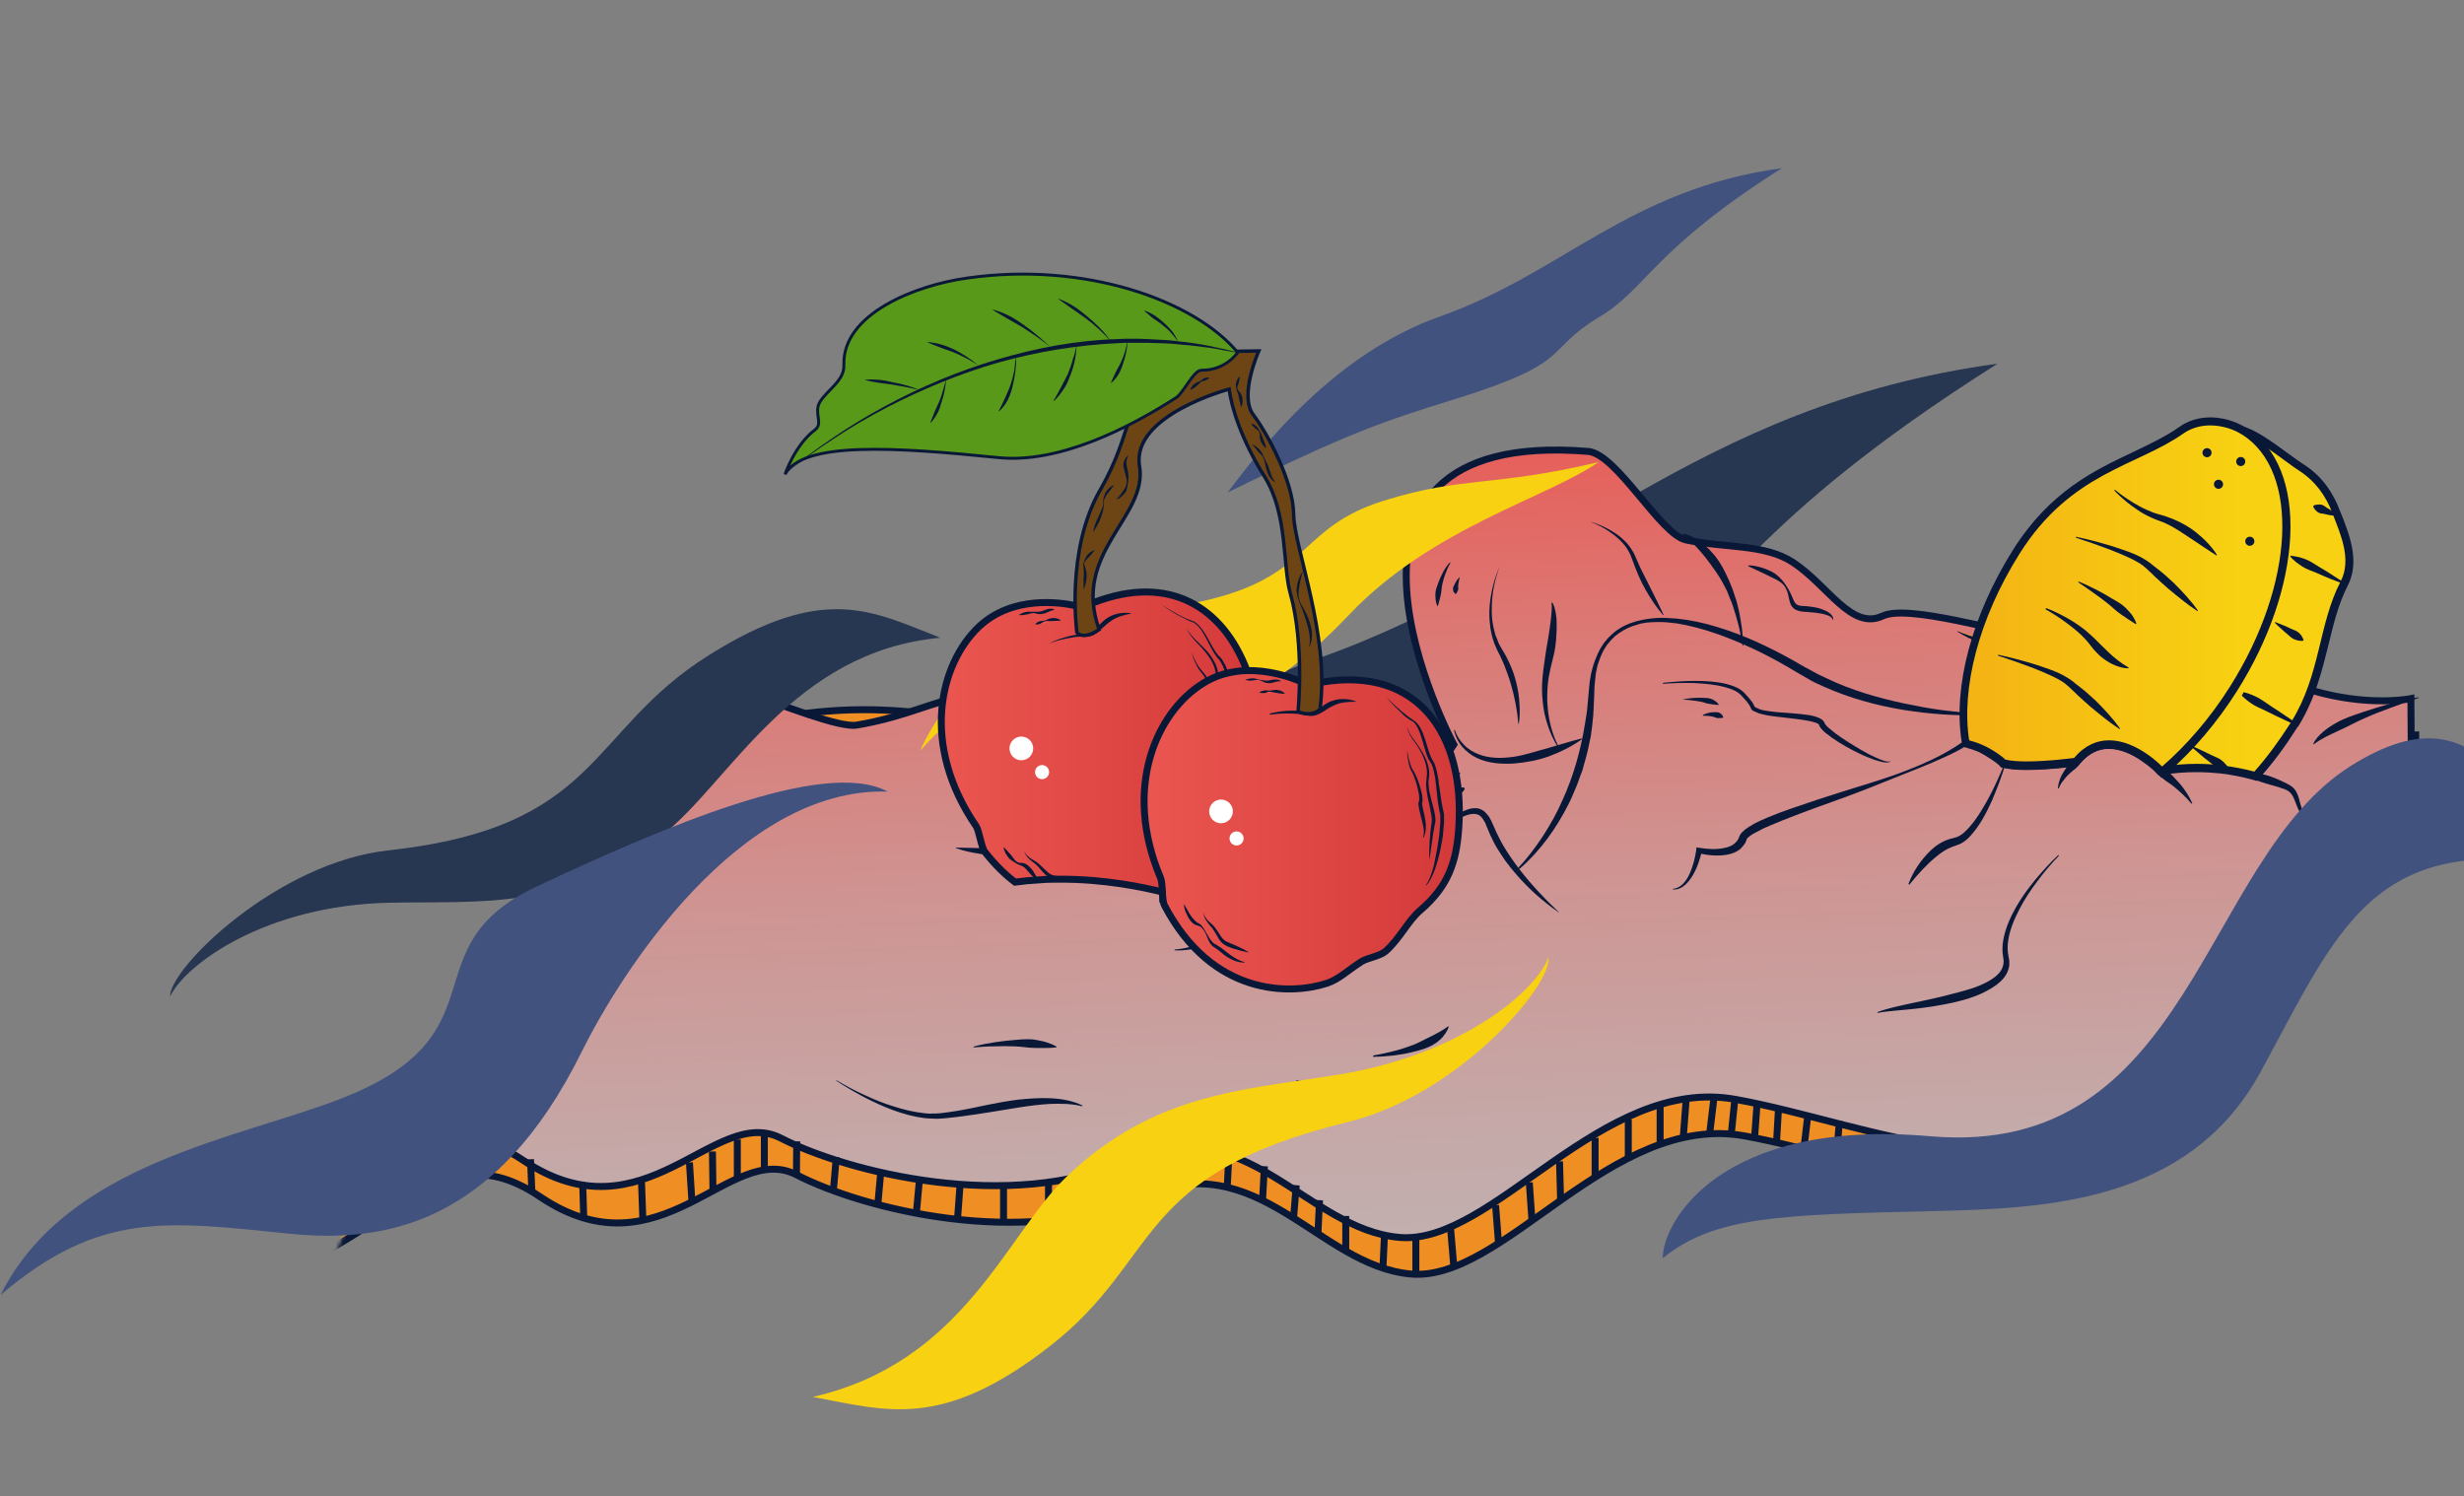<?xml version="1.0" encoding="UTF-8"?> <svg xmlns="http://www.w3.org/2000/svg" width="708" height="430" viewBox="0 0 708 430" fill="none"><rect x="0" y="0" width="708" height="430" fill="#808080" stroke="none"/><path d="M378.87 189.154C319.24 210.22 277.953 262.629 257.846 289.48C327.789 255.137 345.941 249.184 386.957 236.441C456.946 214.697 437.004 209.056 470.216 189.154C496.787 173.232 500.336 151.124 573.966 104.507C486.782 116.416 448.772 164.459 378.87 189.154Z" fill="#273651"></path><path d="M413.737 90.955C383.698 101.567 362.9 127.968 352.77 141.494C388.004 124.194 397.149 121.195 417.811 114.776C453.068 103.822 443.022 100.98 459.753 90.955C473.138 82.934 474.926 71.797 512.017 48.314C468.098 54.313 448.95 78.514 413.737 90.955Z" fill="#42527E"></path><mask id="mask0" style="mask-type:alpha" maskUnits="userSpaceOnUse" x="83" y="0" width="637" height="407"><path d="M189.104 225.805C211.384 194.672 216.793 74.038 204.492 53.665C187.988 -30.333 326.367 10.893 379.317 5.498C432.267 0.104 620.116 108.628 678.911 112.866C737.707 117.105 715.701 169.892 712.607 206.497C709.513 243.101 690.602 245.413 669.284 259.284C647.967 273.155 648.31 298.2 633.87 335.961C622.317 366.169 571.98 384.51 548.255 389.904L83.394 406.087C87.52 388.491 96.049 334.238 133.366 315.37C201.789 280.774 161.253 264.722 189.104 225.805Z" fill="black"></path></mask><g mask="url(#mask0)"><path d="M694.124 211.198C694.124 211.198 630.622 213.658 591.49 245.871C552.359 278.083 579.651 288.078 492.546 280.928C405.442 273.778 443.267 224.422 443.267 224.422C443.267 224.422 368.617 255.481 318.876 223.807C269.135 192.055 200.328 201.819 182.415 228.881C164.502 255.942 121.988 186.981 86.854 193.593C66.25 197.437 25.427 204.356 -9.86 200.743V392.249H10.59C17.816 382.639 28.81 375.72 45.185 374.259C111.225 368.417 120.604 320.598 155.277 343.969C189.949 367.263 209.784 327.747 228.85 337.588C247.916 347.429 294.274 359.114 327.794 343.969C361.39 328.824 378.765 363.804 405.442 366.11C432.119 368.417 463.025 319.444 501.387 326.44C539.827 333.436 586.877 356.577 625.855 325.749C664.833 294.92 694.893 320.29 694.893 320.29L694.124 211.198Z" fill="#EF8E23" stroke="#0A1838" stroke-width="2" stroke-miterlimit="10"></path><path d="M692.741 200.757C692.741 200.757 655.839 208.368 622.781 170.851C611.633 158.166 603.791 166.469 585.955 183.075C575.192 181.922 548.361 173.542 540.981 177.002C531.909 181.23 525.374 168.314 515.226 161.626C507.077 156.244 495.776 157.551 484.475 155.168C477.094 153.63 464.563 130.413 456.337 129.721C368.694 122.571 417.743 213.981 417.743 213.981C417.743 213.981 404.289 235.584 381.302 218.978C365.235 207.369 340.172 229.28 314.956 213.366C277.362 189.61 275.209 203.525 246.148 208.368C236.462 209.983 183.492 183.767 179.033 190.532C160.966 217.594 126.832 203.833 91.544 210.444C66.404 215.134 33.577 183.46 -11.935 168.545V392.495H-3.402C3.978 377.657 16.971 365.741 39.574 363.742C105.997 357.899 115.454 310.08 150.357 333.451C185.26 356.823 205.249 317.23 224.392 327.07C243.535 336.911 290.2 348.596 324.027 333.451C357.854 318.306 375.306 353.286 402.137 355.592C428.968 357.899 460.104 308.927 498.697 315.923C537.368 322.919 584.725 346.059 624.011 315.231C663.296 284.402 693.51 309.772 693.51 309.772L692.741 200.757Z" fill="url(#paint0_linear)"></path><path d="M692.741 200.757C692.741 200.757 655.839 208.368 622.781 170.851C611.633 158.166 603.791 166.469 585.955 183.075C575.192 181.922 548.361 173.542 540.981 177.002C531.909 181.23 525.374 168.314 515.226 161.626C507.077 156.244 495.776 157.551 484.475 155.168C477.094 153.63 464.563 130.413 456.337 129.721C368.694 122.571 417.743 213.981 417.743 213.981C417.743 213.981 404.289 235.584 381.302 218.978C365.235 207.369 340.172 229.28 314.956 213.366C277.362 189.61 275.209 203.525 246.148 208.368C236.462 209.983 183.492 183.767 179.033 190.532C160.966 217.594 126.832 203.833 91.544 210.444C66.404 215.134 33.577 183.46 -11.935 168.545V392.495H-3.402C3.978 377.657 16.971 365.741 39.574 363.742C105.997 357.899 115.454 310.08 150.357 333.451C185.26 356.823 205.249 317.23 224.392 327.07C243.535 336.911 290.2 348.596 324.027 333.451C357.854 318.306 375.306 353.286 402.137 355.592C428.968 357.899 460.104 308.927 498.697 315.923C537.368 322.919 584.725 346.059 624.011 315.231C663.296 284.402 693.51 309.772 693.51 309.772L692.741 200.757Z" stroke="#0A1838" stroke-width="2" stroke-miterlimit="10"></path><path d="M115.53 250.33C113.147 251.56 110.841 253.098 108.688 254.789C106.535 256.481 104.537 258.249 102.691 260.248C100.846 262.247 99.155 264.322 97.694 266.552C96.925 267.628 96.31 268.858 95.618 270.011C95.311 270.626 95.08 271.241 94.773 271.856L93.927 273.702C92.774 276.315 91.006 278.699 88.853 280.621C87.777 281.543 86.624 282.389 85.394 283.158C84.163 283.927 82.856 284.465 81.55 285.003C78.859 286.002 76.091 286.54 73.323 286.771C70.556 287.002 67.711 286.925 65.02 286.464V286.233C70.479 285.849 75.861 284.849 80.704 282.85C83.087 281.851 85.394 280.544 87.392 278.929C89.391 277.315 91.083 275.239 92.236 272.933L93.158 271.088C93.466 270.473 93.773 269.858 94.158 269.243C94.927 268.089 95.542 266.859 96.464 265.706C98.079 263.4 99.924 261.324 101.923 259.402C103.921 257.48 106.074 255.712 108.304 254.174C110.61 252.637 112.916 251.176 115.453 250.1L115.53 250.33Z" fill="#0A1838"></path><path d="M131.367 236.875C134.289 234.338 137.594 232.262 141.131 230.648C144.667 229.11 148.588 228.111 152.509 228.188C154.508 228.265 156.43 228.495 158.352 229.11C159.274 229.418 160.197 229.725 161.12 230.11L163.733 231.34C167.193 232.877 170.806 234.184 174.497 235.261C178.187 236.337 181.877 237.26 185.644 237.951C189.411 238.643 193.178 239.258 196.945 239.566C198.867 239.797 200.712 239.873 202.634 239.873C204.556 239.95 206.401 239.873 208.323 239.72C210.169 239.566 212.091 239.258 213.859 238.72C215.704 238.259 217.472 237.49 219.087 236.568L219.24 236.721C216.242 239.258 212.398 240.642 208.554 241.334C204.71 242.026 200.712 242.103 196.868 241.872C189.027 241.411 181.493 239.412 174.112 237.029C170.422 235.799 166.809 234.415 163.272 232.724L160.735 231.417C159.889 231.032 159.044 230.648 158.121 230.34C156.353 229.725 154.508 229.418 152.586 229.341C148.819 229.11 145.052 229.879 141.515 231.263C137.979 232.647 134.596 234.569 131.598 237.029L131.367 236.875Z" fill="#0A1838"></path><path d="M240.382 310.449C242.996 311.987 245.686 313.448 248.454 314.678C251.222 315.985 254.066 317.138 256.911 317.983C259.755 318.906 262.754 319.598 265.675 319.905C266.444 319.982 267.136 320.059 267.905 319.982C268.673 319.982 269.365 319.982 270.134 319.905C271.595 319.752 273.132 319.521 274.593 319.29C277.591 318.829 280.59 318.137 283.588 317.522C286.586 316.907 289.585 316.369 292.66 315.985C295.735 315.677 298.81 315.446 301.962 315.6C305.037 315.754 308.189 316.292 311.034 317.676L310.957 317.907C307.959 317.138 304.96 317.138 301.962 317.215C298.964 317.368 295.966 317.753 292.967 318.214C286.971 319.213 280.974 320.213 274.901 320.982C273.363 321.135 271.825 321.366 270.288 321.443C269.519 321.52 268.75 321.52 267.905 321.443C267.136 321.443 266.367 321.366 265.521 321.289C262.446 320.905 259.448 320.059 256.526 318.983C253.605 317.907 250.837 316.6 248.147 315.216C245.456 313.755 242.765 312.217 240.228 310.526L240.382 310.449Z" fill="#0A1838"></path><path d="M279.745 300.762C281.667 300.224 283.665 299.84 285.664 299.532C287.663 299.225 289.662 298.994 291.661 298.84C293.66 298.686 295.736 298.456 297.734 298.84L299.272 299.148C299.733 299.225 300.271 299.378 300.733 299.532C301.732 299.84 302.655 300.224 303.577 300.762L303.5 300.993C301.425 301.223 299.503 301.147 297.504 301.147C295.582 301.147 293.583 300.762 291.661 300.685C289.662 300.608 287.74 300.608 285.741 300.685C283.742 300.685 281.743 300.839 279.745 300.993V300.762Z" fill="#0A1838"></path><path d="M372.461 310.449C375.075 310.834 377.689 311.141 380.38 311.295C382.994 311.526 385.607 311.602 388.298 311.526C390.912 311.449 393.526 311.141 396.063 311.064C398.677 310.91 401.214 310.68 403.905 310.449L403.982 310.68C401.675 312.141 398.985 312.909 396.294 313.371C393.603 313.832 390.912 313.601 388.221 313.448C385.531 313.217 382.917 312.909 380.226 312.525C377.612 312.064 374.998 311.526 372.384 310.757L372.461 310.449Z" fill="#0A1838"></path><path d="M394.602 303.3C396.524 302.992 398.523 302.531 400.368 302.07C402.29 301.608 404.135 300.993 405.98 300.301C407.825 299.61 409.44 298.61 411.131 297.841C412.823 296.996 414.437 296.15 416.128 294.92L416.282 295.074C416.128 295.535 415.898 295.996 415.59 296.534C415.36 296.996 414.975 297.38 414.668 297.841C414.36 298.303 413.899 298.61 413.515 298.995C413.13 299.379 412.669 299.686 412.285 299.917C411.823 300.225 411.439 300.455 410.901 300.686C410.439 300.917 409.978 301.07 409.44 301.301C408.979 301.455 408.441 301.608 407.979 301.762C407.518 301.916 406.98 302.07 406.519 302.147C405.519 302.454 404.52 302.608 403.52 302.839C402.521 302.992 401.521 303.146 400.522 303.3C398.523 303.53 396.524 303.684 394.525 303.684L394.602 303.3Z" fill="#0A1838"></path><path d="M149.28 239.797C150.357 239.182 151.51 238.797 152.74 238.567C153.97 238.413 155.2 238.336 156.507 238.413C157.737 238.49 159.044 238.567 160.197 239.028C161.35 239.489 162.504 240.027 163.426 240.95L163.349 241.104C162.119 241.027 160.889 240.796 159.736 240.566C158.583 240.335 157.506 239.874 156.353 239.643C155.2 239.412 154.047 239.259 152.894 239.336C151.74 239.336 150.587 239.566 149.434 239.951L149.28 239.797Z" fill="#0A1838"></path><path d="M156.354 243.564C156.969 243.487 157.66 243.487 158.275 243.41C158.891 243.41 159.582 243.41 160.197 243.487C160.813 243.564 161.581 243.564 162.196 243.948C162.504 244.102 162.811 244.333 163.042 244.64C163.196 244.794 163.273 244.948 163.35 245.102C163.426 245.255 163.426 245.486 163.426 245.717L163.273 245.793C162.581 245.563 162.119 245.486 161.581 245.332C161.043 245.255 160.505 244.871 159.967 244.717C159.352 244.563 158.814 244.333 158.199 244.179C157.584 244.025 156.969 243.871 156.354 243.718V243.564Z" fill="#0A1838"></path><path d="M274.594 243.564C277.054 243.564 279.437 243.718 281.82 243.718L285.434 243.795C286.664 243.795 287.817 243.872 289.047 243.872C291.43 243.948 293.89 244.179 296.274 243.948C298.657 243.641 300.963 243.026 303.27 242.103C305.499 241.181 307.729 240.335 310.035 239.489C312.265 238.644 314.571 237.798 316.877 236.952C319.184 236.184 321.49 235.492 323.95 234.954C324.565 234.8 325.18 234.723 325.795 234.569C326.41 234.415 327.025 234.415 327.641 234.339C328.871 234.262 330.178 234.108 331.408 234.569L331.331 234.8C330.178 234.8 329.024 235.184 327.871 235.492C326.718 235.876 325.642 236.261 324.488 236.722C322.259 237.567 320.029 238.49 317.723 239.259C315.417 240.104 313.11 240.796 310.804 241.488C308.498 242.18 306.114 242.795 303.731 243.257C301.348 243.795 298.888 244.179 296.504 244.64C294.121 245.102 291.661 245.563 289.201 245.794C287.971 245.87 286.741 245.87 285.511 245.794L283.666 245.64C283.05 245.563 282.435 245.486 281.82 245.409C279.36 245.025 276.977 244.563 274.671 243.718L274.594 243.564Z" fill="#0A1838"></path><path d="M353.087 217.656C351.473 218.579 349.859 219.425 348.244 220.347C346.63 221.193 345.015 222.039 343.401 222.884C341.786 223.73 340.249 224.729 338.48 225.344C336.712 225.959 334.944 226.498 333.099 226.651L333.022 226.421C334.406 225.114 336.02 224.114 337.635 223.192C339.249 222.269 341.017 221.808 342.709 221.193C344.4 220.501 346.091 219.886 347.86 219.271C349.628 218.656 351.319 218.041 353.087 217.426V217.656Z" fill="#0A1838"></path><path d="M591.567 245.947C589.338 248.254 587.262 250.714 585.34 253.328C583.418 255.865 581.65 258.555 580.189 261.4C578.728 264.244 577.498 267.166 577.037 270.241C576.806 271.779 576.806 273.316 577.114 274.777C577.191 275.161 577.268 275.623 577.344 276.084C577.344 276.545 577.344 277.006 577.344 277.468C577.191 278.39 576.883 279.313 576.422 280.082C575.499 281.619 574.115 282.772 572.655 283.695C571.194 284.617 569.733 285.386 568.196 286.001C566.658 286.616 565.044 287.155 563.506 287.539C561.892 288 560.354 288.308 558.74 288.615C555.511 289.23 552.282 289.692 549.13 289.999L544.286 290.46C542.672 290.614 541.057 290.768 539.52 291.075L539.443 290.845C542.518 289.692 545.747 289.076 548.822 288.385C551.974 287.693 555.126 287.078 558.201 286.309C561.277 285.54 564.429 284.771 567.35 283.772C568.811 283.234 570.271 282.619 571.578 281.85C572.885 281.081 574.115 280.158 574.884 279.005C575.269 278.467 575.499 277.775 575.653 277.083C575.653 276.776 575.73 276.391 575.73 276.084C575.653 275.699 575.653 275.392 575.576 275.008C575.269 273.316 575.346 271.548 575.653 269.934C576.268 266.628 577.652 263.553 579.266 260.708C580.881 257.863 582.803 255.25 584.879 252.713C586.954 250.252 589.107 247.869 591.49 245.64L591.567 245.947Z" fill="#0A1838"></path><path d="M134.059 218.886C137.441 218.963 140.824 218.809 144.207 218.501C147.589 218.194 150.895 217.732 154.201 216.964C157.507 216.272 160.582 215.042 163.734 213.965C165.272 213.427 166.809 212.735 168.347 212.043C169.808 211.352 171.345 210.506 172.806 209.66L172.96 209.814C170.807 212.582 167.809 214.58 164.657 216.118C161.505 217.579 157.968 218.271 154.585 218.809C151.203 219.347 147.743 219.578 144.284 219.654C140.824 219.654 137.441 219.578 134.059 219.116V218.886Z" fill="#0A1838"></path><path d="M347.608 172.272C329.093 176.826 281.718 177.089 264.35 215.8C285.909 190.571 313.466 195.974 329.356 201.972C341.379 206.509 358.833 206.906 387.841 176.464C411.519 151.617 444.482 143.098 459.335 132.782C429.106 139.999 420.526 136.721 397.549 143.905C373.324 151.48 376.859 165.076 347.608 172.272Z" fill="#F7D112"></path><path d="M93.697 346.89L94.159 359.267" stroke="#0A1838" stroke-width="2" stroke-miterlimit="10"></path><path d="M114.609 333.743V346.428" stroke="#0A1838" stroke-width="2" stroke-miterlimit="10"></path><path d="M126.755 327.978L126.063 340.124" stroke="#0A1838" stroke-width="2" stroke-miterlimit="10"></path><path d="M137.365 326.133V337.588" stroke="#0A1838" stroke-width="2" stroke-miterlimit="10"></path><path d="M152.434 333.129L152.818 342.354" stroke="#0A1838" stroke-width="2" stroke-miterlimit="10"></path><path d="M167.425 339.817L167.732 349.965" stroke="#0A1838" stroke-width="2" stroke-miterlimit="10"></path><path d="M184.338 339.817L184.722 350.657" stroke="#0A1838" stroke-width="2" stroke-miterlimit="10"></path><path d="M198.1 334.051L198.792 344.891" stroke="#0A1838" stroke-width="2" stroke-miterlimit="10"></path><path d="M204.711 330.898L204.865 342.123" stroke="#0A1838" stroke-width="2" stroke-miterlimit="10"></path><path d="M211.861 327.439V338.664" stroke="#0A1838" stroke-width="2" stroke-miterlimit="10"></path><path d="M219.626 325.21V336.127" stroke="#0A1838" stroke-width="2" stroke-miterlimit="10"></path><path d="M228.928 327.978L228.852 337.587" stroke="#0A1838" stroke-width="2" stroke-miterlimit="10"></path><path d="M240.306 332.514L239.46 342.124" stroke="#0A1838" stroke-width="2" stroke-miterlimit="10"></path><path d="M253.146 336.127L252.223 346.121" stroke="#0A1838" stroke-width="2" stroke-miterlimit="10"></path><path d="M264.216 338.74L263.293 348.658" stroke="#0A1838" stroke-width="2" stroke-miterlimit="10"></path><path d="M275.901 339.895L275.132 350.35" stroke="#0A1838" stroke-width="2" stroke-miterlimit="10"></path><path d="M288.356 340.432V351.195" stroke="#0A1838" stroke-width="2" stroke-miterlimit="10"></path><path d="M301.272 339.817V351.196" stroke="#0A1838" stroke-width="2" stroke-miterlimit="10"></path><path d="M311.958 337.895V348.658" stroke="#0A1838" stroke-width="2" stroke-miterlimit="10"></path><path d="M321.644 334.974L322.336 346.121" stroke="#0A1838" stroke-width="2" stroke-miterlimit="10"></path><path d="M330.485 331.438V342.124" stroke="#0A1838" stroke-width="2" stroke-miterlimit="10"></path><path d="M337.482 329.746V340.586" stroke="#0A1838" stroke-width="2" stroke-miterlimit="10"></path><path d="M344.939 329.438V339.817" stroke="#0A1838" stroke-width="2" stroke-miterlimit="10"></path><path d="M353.165 330.898L352.627 341.123" stroke="#0A1838" stroke-width="2" stroke-miterlimit="10"></path><path d="M363.313 335.127L362.775 344.891" stroke="#0A1838" stroke-width="2" stroke-miterlimit="10"></path><path d="M372.462 340.586L371.693 349.965" stroke="#0A1838" stroke-width="2" stroke-miterlimit="10"></path><path d="M379.15 344.891L378.689 354.501" stroke="#0A1838" stroke-width="2" stroke-miterlimit="10"></path><path d="M386.685 349.428V359.422" stroke="#0A1838" stroke-width="2" stroke-miterlimit="10"></path><path d="M397.832 354.501L397.371 364.342" stroke="#0A1838" stroke-width="2" stroke-miterlimit="10"></path><path d="M406.827 355.424V366.187" stroke="#0A1838" stroke-width="2" stroke-miterlimit="10"></path><path d="M416.821 353.194L417.744 364.034" stroke="#0A1838" stroke-width="2" stroke-miterlimit="10"></path><path d="M103.923 340.586L104.845 352.81" stroke="#0A1838" stroke-width="2" stroke-miterlimit="10"></path><path d="M429.737 346.352L430.583 357.268" stroke="#0A1838" stroke-width="2" stroke-miterlimit="10"></path><path d="M439.424 339.817L440.193 350.734" stroke="#0A1838" stroke-width="2" stroke-miterlimit="10"></path><path d="M448.111 333.743L448.419 344.891" stroke="#0A1838" stroke-width="2" stroke-miterlimit="10"></path><path d="M458.336 326.979V338.28" stroke="#0A1838" stroke-width="2" stroke-miterlimit="10"></path><path d="M467.869 321.674V332.591" stroke="#0A1838" stroke-width="2" stroke-miterlimit="10"></path><path d="M477.018 317.83V328.824" stroke="#0A1838" stroke-width="2" stroke-miterlimit="10"></path><path d="M484.552 315.293L483.707 326.287" stroke="#0A1838" stroke-width="2" stroke-miterlimit="10"></path><path d="M492.548 314.985L491.241 325.825" stroke="#0A1838" stroke-width="2" stroke-miterlimit="10"></path><path d="M498.544 315.293L497.468 325.825" stroke="#0A1838" stroke-width="2" stroke-miterlimit="10"></path><path d="M504.925 316.445L504.156 326.978" stroke="#0A1838" stroke-width="2" stroke-miterlimit="10"></path><path d="M511.075 317.83L510.46 328.286" stroke="#0A1838" stroke-width="2" stroke-miterlimit="10"></path><path d="M519.532 319.905L518.302 330.207" stroke="#0A1838" stroke-width="2" stroke-miterlimit="10"></path><path d="M528.527 322.135L527.682 332.59" stroke="#0A1838" stroke-width="2" stroke-miterlimit="10"></path><path d="M539.137 324.826L538.137 335.282" stroke="#0A1838" stroke-width="2" stroke-miterlimit="10"></path><path d="M555.512 328.285V339.048" stroke="#0A1838" stroke-width="2" stroke-miterlimit="10"></path><path d="M569.35 330.207V340.893" stroke="#0A1838" stroke-width="2" stroke-miterlimit="10"></path><path d="M581.036 330.592V341.355" stroke="#0A1838" stroke-width="2" stroke-miterlimit="10"></path><path d="M594.797 328.823L595.412 339.817" stroke="#0A1838" stroke-width="2" stroke-miterlimit="10"></path><path d="M609.02 325.057L610.096 335.282" stroke="#0A1838" stroke-width="2" stroke-miterlimit="10"></path><path d="M619.168 319.905V330.592" stroke="#0A1838" stroke-width="2" stroke-miterlimit="10"></path><path d="M626.164 314.984L627.086 324.825" stroke="#0A1838" stroke-width="2" stroke-miterlimit="10"></path><path d="M636.389 308.066L637.157 317.907" stroke="#0A1838" stroke-width="2" stroke-miterlimit="10"></path><path d="M644.384 304.145L645.768 314.216" stroke="#0A1838" stroke-width="2" stroke-miterlimit="10"></path><path d="M651.611 301.686L652.072 312.141" stroke="#0A1838" stroke-width="2" stroke-miterlimit="10"></path><path d="M659.299 300.146V311.063" stroke="#0A1838" stroke-width="2" stroke-miterlimit="10"></path><path d="M667.602 299.225L666.603 310.526" stroke="#0A1838" stroke-width="2" stroke-miterlimit="10"></path><path d="M674.982 300.146L674.29 311.371" stroke="#0A1838" stroke-width="2" stroke-miterlimit="10"></path><path d="M685.13 303.607L684.054 314.217" stroke="#0A1838" stroke-width="2" stroke-miterlimit="10"></path><path d="M483.706 153.309C485.32 153.693 486.781 154.462 488.088 155.384C489.471 156.307 490.702 157.383 491.778 158.613C494.084 160.997 495.545 163.995 496.852 166.916L497.774 169.146L498.543 171.452L498.928 172.605C499.005 172.99 499.158 173.374 499.235 173.759L499.773 176.065C500.081 177.602 500.311 179.217 500.542 180.755C500.696 182.369 500.85 183.907 500.926 185.521H500.696L499.85 180.908C499.466 179.371 499.081 177.833 498.62 176.372L497.928 174.143C497.774 173.759 497.698 173.374 497.544 173.067L497.083 171.99L496.237 169.838L495.161 167.762C493.7 164.994 491.855 162.611 490.01 160.151C488.088 157.768 486.012 155.538 483.552 153.616L483.706 153.309Z" fill="#0A1838"></path><path d="M416.744 161.765C416.206 162.688 415.744 163.687 415.36 164.763C414.975 165.763 414.668 166.839 414.437 167.839C414.207 168.915 414.207 169.991 413.976 170.991C413.822 171.529 413.745 172.067 413.592 172.528C413.438 173.066 413.361 173.605 413.13 174.143H412.977C412.515 173.066 412.438 171.913 412.438 170.76C412.438 169.607 412.9 168.53 413.284 167.454C413.669 166.378 414.13 165.378 414.668 164.379C415.206 163.38 415.821 162.457 416.59 161.611L416.744 161.765Z" fill="#0A1838"></path><path d="M419.434 165.993C419.203 166.762 419.05 167.607 418.973 168.376C418.973 168.761 419.05 169.145 418.973 169.529C418.819 169.914 418.665 170.221 418.358 170.683H418.204C417.743 170.298 417.512 169.837 417.512 169.376C417.435 168.914 417.666 168.453 417.897 168.069C418.05 167.684 418.281 167.3 418.512 166.915C418.742 166.531 419.05 166.224 419.357 165.916L419.434 165.993Z" fill="#0A1838"></path><path d="M418.05 209.737C418.512 211.352 419.434 212.812 420.664 214.043C421.818 215.273 423.278 216.118 424.816 216.733C427.891 217.963 431.351 217.963 434.733 217.502C438.116 217.041 441.268 215.888 444.574 215.042C447.88 214.119 451.109 213.043 454.491 212.197L454.568 212.428C451.724 214.427 448.572 216.041 445.266 217.271C441.96 218.502 438.424 219.117 434.887 219.424C433.119 219.501 431.351 219.501 429.505 219.27C427.737 219.04 425.969 218.578 424.355 217.81C421.126 216.272 418.435 213.274 417.82 209.814L418.05 209.737Z" fill="#0A1838"></path><path d="M430.966 162.611C429.582 166.301 428.737 170.145 428.66 174.066C428.583 175.988 428.66 177.987 429.044 179.832L429.198 180.524L429.352 181.216L429.736 182.599L430.274 183.906L430.505 184.598L430.813 185.213L431.504 186.443L432.273 187.75C432.811 188.596 433.196 189.519 433.657 190.441C434.041 191.364 434.503 192.286 434.81 193.209C435.118 194.131 435.425 195.131 435.656 196.053C436.117 197.975 436.502 199.974 436.578 201.973C436.732 203.972 436.732 205.971 436.425 207.97H436.271C435.963 204.049 435.195 200.205 434.118 196.515C433.811 195.592 433.58 194.669 433.196 193.747C432.888 192.824 432.504 191.902 432.196 191.056C431.812 190.21 431.428 189.288 431.043 188.442L430.351 187.135L429.736 185.751L429.429 185.06L429.198 184.368L428.737 182.907L428.429 181.446L428.275 180.677L428.199 179.909C427.891 177.91 427.891 175.911 428.045 173.912C428.429 169.914 429.429 166.07 431.043 162.457L430.966 162.611Z" fill="#0A1838"></path><path d="M447.957 215.119C445.881 212.12 444.651 208.661 443.805 205.124C443.113 201.588 442.883 197.898 443.267 194.284C443.421 192.439 443.729 190.671 443.959 188.903C444.19 187.135 444.497 185.443 444.805 183.675C445.112 181.984 445.343 180.215 445.574 178.447C445.727 176.756 446.035 174.911 445.804 173.219L446.035 173.143C446.573 173.988 446.727 174.911 446.957 175.756C447.111 176.679 447.265 177.602 447.265 178.524C447.342 180.369 447.265 182.137 447.111 183.983C446.957 185.751 446.65 187.596 446.189 189.287C445.727 191.055 445.343 192.747 445.035 194.438C444.497 197.898 444.42 201.434 444.882 204.894C445.343 208.353 446.342 211.813 448.034 214.888L447.957 215.119Z" fill="#0A1838"></path><path d="M457.259 150.002C460.026 150.848 462.717 152.155 465.1 153.923C466.254 154.845 467.407 155.845 468.253 157.075C468.483 157.382 468.714 157.69 468.868 157.997C469.098 158.305 469.252 158.612 469.483 158.997C469.79 159.689 470.098 160.381 470.405 161.073C471.481 163.763 472.942 166.223 474.172 168.837C475.479 171.451 476.786 173.988 478.016 176.679L477.862 176.756C475.94 174.526 474.326 172.066 472.865 169.529C471.405 166.992 470.251 164.225 469.252 161.457C469.021 160.765 468.714 160.15 468.483 159.458C468.329 159.151 468.176 158.843 468.022 158.536C467.868 158.228 467.637 157.921 467.484 157.613C466.715 156.46 465.716 155.384 464.639 154.461C462.487 152.616 459.95 151.078 457.259 150.079V150.002Z" fill="#0A1838"></path><path d="M436.194 249.407C438.885 246.639 441.191 243.487 443.344 240.258C445.42 237.03 447.342 233.647 448.879 230.11C452.108 223.114 454.184 215.657 455.414 208.046C455.568 207.123 455.722 206.124 455.875 205.201C456.029 204.279 456.106 203.279 456.183 202.357L456.721 196.514C456.798 195.515 457.029 194.592 457.182 193.593C457.413 192.593 457.644 191.671 457.951 190.748C458.643 188.903 459.335 186.981 460.488 185.367L460.873 184.752L461.334 184.213C461.641 183.829 461.949 183.445 462.333 183.06L463.41 182.061C463.794 181.676 464.178 181.446 464.563 181.138C466.177 179.985 468.022 179.139 469.944 178.601C471.866 178.063 473.788 177.756 475.787 177.602C477.786 177.448 479.708 177.602 481.707 177.756C485.628 178.14 489.549 178.986 493.316 180.139C497.083 181.292 500.773 182.676 504.386 184.29C508 185.905 511.459 187.673 514.919 189.595C515.764 190.056 516.61 190.594 517.456 191.056C518.301 191.594 519.147 191.978 519.993 192.439C520.839 192.901 521.607 193.362 522.53 193.823L525.144 195.053C532.063 198.359 539.52 200.512 547.054 202.126C550.821 202.895 554.665 203.664 558.509 204.125C562.353 204.586 566.197 205.048 570.118 205.201V205.432C562.276 205.817 554.435 205.201 546.747 203.971C538.982 202.664 531.371 200.589 524.144 197.36L521.454 196.13C520.531 195.668 519.685 195.207 518.84 194.669C517.994 194.208 517.071 193.67 516.303 193.208C515.457 192.747 514.688 192.209 513.842 191.748C510.537 189.826 507.077 187.98 503.618 186.366C496.621 183.137 489.318 180.369 481.784 179.139C479.862 178.909 477.94 178.678 476.018 178.755C475.018 178.755 474.096 178.832 473.173 178.909C472.712 178.986 472.251 179.062 471.789 179.139L471.098 179.293L470.406 179.524C468.561 179.985 466.792 180.831 465.255 181.907C464.87 182.215 464.486 182.445 464.102 182.753L463.102 183.752C462.795 184.06 462.487 184.444 462.18 184.828L461.718 185.367L461.334 185.982C460.258 187.519 459.643 189.364 459.027 191.209C458.874 192.132 458.566 193.055 458.489 194.054C458.412 194.977 458.259 195.976 458.182 196.898L457.951 202.741C457.874 203.741 457.874 204.74 457.797 205.663C457.721 206.662 457.567 207.585 457.49 208.584C457.336 209.584 457.259 210.506 457.105 211.506L456.49 214.427C456.106 216.349 455.568 218.271 455.03 220.116L454.645 221.5L454.107 222.884L453.108 225.651C452.723 226.574 452.339 227.496 451.955 228.342C451.57 229.265 451.186 230.187 450.725 231.033C447.188 238.029 442.575 244.564 436.579 249.715L436.194 249.407Z" fill="#0A1838"></path><path d="M447.957 262.246C443.267 259.017 438.962 255.173 435.272 250.791C434.349 249.715 433.426 248.561 432.581 247.408C431.735 246.178 430.966 245.025 430.197 243.795C429.429 242.565 428.814 241.258 428.199 239.951C427.891 239.259 427.66 238.567 427.353 237.952L426.969 237.029L426.815 236.568L426.584 236.184C425.969 235.031 425.277 234.108 424.124 233.954C423.048 233.724 421.664 234.108 420.434 234.646C417.897 235.723 415.437 237.26 413.053 238.721C408.21 241.642 403.136 244.487 397.524 245.871C396.832 246.024 396.14 246.178 395.371 246.332C394.679 246.409 393.91 246.563 393.219 246.639C392.527 246.716 391.758 246.793 391.066 246.793H388.913C386.146 246.793 383.455 247.254 380.918 248.177C378.381 249.1 375.921 250.483 373.691 252.021C371.385 253.635 369.232 255.327 367.08 257.172C362.774 260.785 358.623 264.706 353.779 267.935C351.396 269.549 348.782 270.933 346.015 271.856C343.247 272.778 340.325 273.24 337.481 273.086V272.855C343.17 272.471 348.321 269.857 352.703 266.474C357.162 263.092 361.16 259.094 365.465 255.327C367.618 253.482 369.847 251.637 372.307 250.022C374.767 248.408 377.381 247.024 380.149 246.101C382.994 245.179 385.992 244.794 388.913 244.948L390.989 245.025C391.681 245.102 392.373 245.025 393.065 245.025C393.757 245.025 394.449 244.948 395.14 244.871C395.832 244.794 396.524 244.717 397.216 244.564C399.984 244.102 402.675 243.257 405.212 242.103C407.749 240.95 410.209 239.566 412.592 238.029L416.129 235.646C417.282 234.877 418.512 234.031 419.819 233.416C421.126 232.801 422.586 232.109 424.278 232.263C424.739 232.263 425.123 232.417 425.508 232.57C425.738 232.647 425.892 232.801 426.046 232.878L426.353 233.032L426.584 233.262L427.045 233.724C427.199 233.877 427.276 234.031 427.43 234.185C427.584 234.339 427.66 234.492 427.814 234.646L428.122 235.184L428.429 235.723L428.66 236.261L429.121 237.26C429.429 237.875 429.659 238.49 429.967 239.182C430.274 239.797 430.582 240.412 430.889 241.027C431.197 241.642 431.504 242.257 431.889 242.872C433.273 245.256 434.887 247.562 436.578 249.791C440.038 254.25 443.882 258.325 448.033 262.246H447.957Z" fill="#0A1838"></path><path d="M477.94 196.206C480.938 195.899 483.936 195.668 486.935 195.668C489.933 195.668 493.008 195.822 495.929 196.514C497.39 196.898 498.928 197.359 500.235 198.282C500.542 198.513 500.85 198.743 501.157 199.051L501.926 199.896C502.464 200.434 502.925 201.05 503.387 201.665C503.617 201.972 503.848 202.356 504.002 202.741C504.232 203.202 504.079 203.048 504.463 203.279C504.771 203.433 505.155 203.587 505.462 203.74C505.847 203.894 506.077 203.971 506.462 204.048C507.846 204.355 509.383 204.509 510.844 204.663C513.842 204.893 516.841 205.047 519.916 205.509C520.685 205.662 521.453 205.816 522.222 206.124C522.607 206.277 522.991 206.431 523.452 206.739C523.683 206.892 523.837 207.046 524.067 207.354C524.144 207.507 524.221 207.661 524.298 207.815C524.375 207.892 524.298 207.892 524.375 207.892C524.375 207.892 524.375 207.892 524.375 207.969C524.452 208.122 524.682 208.43 524.913 208.661C525.144 208.891 525.374 209.122 525.682 209.352C526.22 209.814 526.835 210.275 527.373 210.736C529.756 212.505 532.293 214.042 534.907 215.58C536.214 216.349 537.521 217.04 538.905 217.655C539.597 217.963 540.289 218.271 540.981 218.501C541.365 218.655 541.673 218.732 542.057 218.809C542.441 218.886 542.826 218.886 543.056 218.732L543.133 218.809C542.826 219.116 542.365 219.116 541.98 219.116C541.596 219.116 541.211 219.039 540.827 218.962C540.058 218.809 539.366 218.578 538.597 218.347C537.137 217.809 535.753 217.271 534.369 216.579C531.601 215.272 528.987 213.812 526.45 212.043C525.835 211.582 525.22 211.121 524.605 210.659C524.298 210.429 523.99 210.121 523.683 209.814C523.375 209.506 523.145 209.199 522.837 208.737L522.76 208.507C522.76 208.43 522.683 208.353 522.683 208.353C522.683 208.353 522.683 208.353 522.683 208.276C522.683 208.199 522.606 208.122 522.453 208.046C522.222 207.892 521.991 207.738 521.607 207.661C520.992 207.431 520.3 207.277 519.531 207.123C516.687 206.585 513.612 206.354 510.69 205.97C509.153 205.816 507.692 205.585 506.154 205.201C505.924 205.124 505.77 205.047 505.539 205.047C505.309 204.97 505.155 204.893 505.001 204.817C504.694 204.663 504.309 204.509 503.925 204.355C503.771 204.278 503.54 204.202 503.31 203.894C503.079 203.587 503.079 203.433 503.002 203.279C502.849 202.972 502.695 202.664 502.464 202.356C502.08 201.741 501.542 201.203 501.08 200.665L500.311 199.819C500.081 199.589 499.85 199.358 499.543 199.128C498.39 198.282 497.006 197.821 495.545 197.436C492.7 196.667 489.702 196.437 486.704 196.283C483.706 196.206 480.707 196.283 477.709 196.514L477.94 196.206Z" fill="#0A1838"></path><path d="M410.978 226.42L415.13 223.96C415.821 223.576 416.436 223.038 417.128 222.73C417.897 222.422 418.589 222.192 419.512 222.038L419.589 222.192C419.204 223.038 418.589 223.576 417.897 224.114C417.205 224.652 416.436 224.806 415.668 225.113C414.899 225.421 414.13 225.651 413.361 225.959C412.593 226.19 411.824 226.42 411.055 226.651L410.978 226.42Z" fill="#0A1838"></path><path d="M416.205 228.65C416.513 228.342 416.897 228.112 417.205 227.804C417.589 227.574 417.896 227.266 418.281 227.035C418.665 226.805 418.896 226.42 419.357 226.343C419.818 226.267 420.28 226.19 420.818 226.42L420.895 226.574C420.741 227.112 420.357 227.497 420.049 227.727C419.742 228.035 419.203 228.035 418.819 228.189C418.435 228.342 417.973 228.419 417.512 228.573C417.051 228.65 416.666 228.804 416.205 228.881V228.65Z" fill="#0A1838"></path><path d="M588.184 182.83C586.646 187.75 584.34 192.44 581.572 196.899C578.805 201.281 575.576 205.432 571.809 209.046C569.887 210.814 567.888 212.428 565.658 213.889C563.429 215.35 561.122 216.503 558.739 217.579C554.049 219.732 549.283 221.577 544.44 223.499C539.673 225.421 534.907 227.343 530.063 229.111C525.22 230.879 520.376 232.571 515.61 234.416C513.227 235.338 510.843 236.261 508.537 237.26C507.384 237.722 506.23 238.26 505.154 238.875C504.078 239.413 502.925 240.028 502.233 240.72C502.079 240.874 501.925 241.027 501.925 241.104L501.848 241.258L501.772 241.566C501.695 241.719 501.618 241.95 501.541 242.104C501.156 242.796 500.618 243.411 500.08 243.949C498.85 244.948 497.466 245.41 496.082 245.64C494.699 245.871 493.315 245.871 492.008 245.794C490.701 245.717 489.394 245.486 488.01 245.179L489.01 244.487C488.779 245.717 488.394 246.87 488.01 248.024C487.626 249.177 487.088 250.33 486.472 251.406C485.857 252.483 485.089 253.482 484.166 254.328C483.705 254.712 483.167 255.096 482.552 255.327C481.937 255.558 481.322 255.635 480.707 255.635V255.404C481.86 255.327 482.936 254.712 483.705 253.866C484.474 253.021 485.089 252.021 485.55 250.945C486.011 249.869 486.396 248.792 486.703 247.639C487.011 246.486 487.241 245.333 487.395 244.256L487.472 243.488L488.318 243.641C490.701 244.026 493.315 244.18 495.621 243.641C496.774 243.411 497.851 242.949 498.543 242.258C498.927 241.95 499.234 241.489 499.465 241.104C499.542 241.027 499.542 240.874 499.619 240.797L499.773 240.336C500.003 239.797 500.234 239.49 500.541 239.182C501.695 238.029 502.848 237.414 504.001 236.722C505.154 236.107 506.384 235.569 507.614 235.031C509.998 234.031 512.458 233.109 514.918 232.263C519.761 230.572 524.682 228.957 529.602 227.42C534.522 225.882 539.442 224.422 544.286 222.73C553.896 219.271 563.506 214.965 570.502 207.585C574.115 204.049 577.344 200.128 580.265 195.976C581.726 193.9 583.11 191.748 584.417 189.518C585.724 187.366 586.954 185.059 588.107 182.753L588.184 182.83Z" fill="#0A1838"></path><path d="M483.629 200.973C484.475 200.819 485.397 200.665 486.243 200.589C487.088 200.512 488.011 200.512 488.934 200.512C489.856 200.589 490.779 200.512 491.624 200.819C492.47 201.127 493.316 201.665 493.854 202.434L493.777 202.587C492.854 202.511 492.009 202.434 491.24 202.28C490.394 202.203 489.626 201.819 488.78 201.665C487.934 201.511 487.088 201.357 486.243 201.281C485.397 201.127 484.551 201.127 483.629 201.05V200.973Z" fill="#0A1838"></path><path d="M489.318 205.432C489.779 205.202 490.317 205.048 490.779 204.894C491.317 204.741 491.855 204.664 492.393 204.664C492.931 204.664 493.546 204.587 494.007 204.817C494.546 205.048 495.007 205.509 495.161 206.124L495.084 206.278C494.469 206.355 494.008 206.355 493.546 206.355C493.085 206.355 492.701 206.047 492.239 205.971C491.317 205.74 490.317 205.663 489.318 205.663V205.432Z" fill="#0A1838"></path><path d="M562.43 181.446C562.43 181.446 571.194 185.905 576.192 185.444L562.43 181.446Z" fill="url(#paint1_linear)"></path><path d="M562.43 181.369C563.583 181.83 564.66 182.215 565.813 182.599C566.966 182.984 568.119 183.368 569.272 183.599C570.426 183.906 571.579 184.06 572.732 184.367L576.192 185.367V185.521C574.962 186.059 573.655 186.059 572.424 185.905C571.194 185.751 570.041 185.213 568.888 184.752C567.735 184.291 566.659 183.829 565.582 183.291C564.506 182.753 563.43 182.138 562.43 181.523V181.369Z" fill="#0A1838"></path><path d="M567.12 187.902C567.12 187.902 572.347 189.671 574.5 189.671L567.12 187.902Z" fill="url(#paint2_linear)"></path><path d="M567.198 187.826L570.965 188.364C571.58 188.441 572.272 188.441 572.81 188.672C573.425 188.902 573.964 189.133 574.579 189.594V189.748C573.887 190.133 573.195 190.209 572.58 190.209C571.888 190.209 571.35 189.825 570.735 189.594C570.12 189.364 569.505 189.133 568.966 188.826C568.351 188.518 567.813 188.287 567.198 187.98V187.826Z" fill="#0A1838"></path><path d="M502.386 162.457C503.693 162.457 505 162.765 506.307 163.149C507.537 163.533 508.767 164.071 509.921 164.763C510.997 165.532 511.996 166.532 512.765 167.608C513.534 168.684 514.226 169.837 514.764 171.068C515.302 172.298 515.687 173.528 516.532 173.835C516.994 174.066 517.532 174.143 518.07 174.143C518.685 174.143 519.377 174.22 519.992 174.296C521.299 174.45 522.606 174.681 523.913 175.219C524.528 175.45 525.143 175.757 525.758 176.218C526.296 176.68 526.834 177.295 526.757 178.064H526.603C526.373 177.449 525.912 177.141 525.373 176.91C524.835 176.68 524.22 176.526 523.605 176.372C522.375 176.142 521.145 175.988 519.915 175.911L518.992 175.834C518.685 175.834 518.377 175.834 517.993 175.757C517.301 175.68 516.532 175.527 515.84 175.142C515.148 174.758 514.61 173.989 514.38 173.297C514.149 172.605 514.072 171.99 513.918 171.375C513.688 170.145 513.226 168.915 512.381 167.992C511.535 167.07 510.382 166.532 509.229 165.993C506.999 164.84 504.693 163.841 502.31 162.688L502.386 162.457Z" fill="#0A1838"></path><path d="M647.459 222.809C644.46 221.963 641.385 221.425 638.31 221.04C635.927 220.733 633.544 220.656 631.237 220.656C627.931 220.656 624.626 220.964 621.397 221.502L620.782 221.579L620.397 221.117C620.32 221.04 613.478 213.967 606.021 213.967C602.561 213.967 599.486 215.505 596.872 218.58L596.565 218.888L596.103 218.965C595.796 219.042 588.492 219.964 582.265 219.964C579.574 219.964 577.422 219.81 575.961 219.426L575.577 219.349L575.346 219.118C575.346 219.118 574.27 217.965 571.194 216.197L570.502 215.813L570.656 215.044C572.117 206.587 577.498 196.823 582.034 189.212C584.571 184.907 587.339 180.525 590.26 176.066L591.414 174.221C592.567 172.376 593.797 170.454 595.027 168.532C597.487 164.611 599.563 161.382 601.562 158.461C604.176 154.463 606.636 151.003 609.019 147.851C621.397 131.245 631.929 123.48 642.231 123.48C642.692 123.48 643.153 123.48 643.615 123.557C643.845 123.557 644.076 123.634 644.23 123.634C647.459 124.249 653.302 128.555 657.607 131.707C659.144 132.86 660.451 133.782 661.297 134.32C665.91 137.242 669.292 141.624 671.445 147.313C671.676 147.851 671.906 148.466 672.137 149.004C674.29 154.54 676.903 161.382 673.675 167.686C670.907 173.068 669.523 178.834 667.986 184.907C666.14 192.518 664.218 200.36 659.452 208.048L659.375 208.202C659.221 208.432 659.144 208.586 658.991 208.817C655.839 213.737 652.456 218.35 648.766 222.578L648.304 223.116L647.459 222.809Z" fill="url(#paint3_linear)"></path><path d="M642.154 124.556C642.615 124.556 643.076 124.556 643.461 124.633C643.615 124.633 643.768 124.633 643.922 124.71C648.074 125.556 657.53 133.321 660.605 135.243C665.064 138.087 668.293 142.316 670.292 147.697C672.367 153.232 675.904 160.69 672.521 167.148C666.14 179.448 666.832 193.825 658.375 207.432C658.222 207.663 658.068 207.894 657.914 208.124C654.762 213.045 651.379 217.657 647.766 221.732C644.845 220.963 641.769 220.348 638.464 219.964C636.157 219.656 633.697 219.502 631.237 219.502C628.008 219.502 624.702 219.733 621.243 220.348C621.243 220.348 614.093 212.814 606.021 212.814C602.638 212.814 599.178 214.121 595.949 217.888C595.949 217.888 588.492 218.887 582.265 218.887C579.958 218.887 577.729 218.734 576.191 218.349C576.191 218.349 575.115 217.119 571.732 215.197C573.039 207.74 577.344 199.206 582.957 189.75C585.494 185.522 588.261 181.14 591.183 176.604C592.72 174.144 594.335 171.607 595.949 169.07C598.102 165.687 600.255 162.304 602.407 158.998C604.867 155.308 607.327 151.772 609.788 148.466C620.166 134.551 630.853 124.556 642.154 124.556ZM642.154 122.25C631.544 122.25 620.704 130.092 608.019 147.082C605.636 150.234 603.176 153.771 600.562 157.768C598.64 160.69 596.564 163.919 594.027 167.839C592.797 169.761 591.644 171.607 590.491 173.452L589.261 175.374C586.416 179.91 583.572 184.292 581.035 188.597C574.116 200.129 570.733 207.97 569.503 214.813L569.195 216.35L570.579 217.196C573.424 218.887 574.5 219.964 574.5 219.964L574.961 220.502L575.653 220.656C577.268 221.04 579.42 221.271 582.265 221.271C588.569 221.271 595.949 220.271 596.257 220.271L597.103 220.117L597.641 219.426C600.101 216.581 602.792 215.197 605.944 215.197C609.48 215.197 613.017 217.042 615.246 218.58C617.783 220.271 619.474 221.963 619.474 222.039L620.32 222.885L621.55 222.654C624.702 222.116 627.931 221.886 631.16 221.886C633.466 221.886 635.85 222.039 638.156 222.27C641.154 222.654 644.153 223.193 647.151 224.038L648.535 224.423L649.457 223.346C653.224 219.118 656.684 214.428 659.836 209.431C659.913 209.277 660.067 209.047 660.22 208.893L660.374 208.739C665.218 200.898 667.14 192.979 669.062 185.291C670.522 179.294 671.906 173.529 674.597 168.301C678.056 161.535 675.212 154.155 673.136 148.696C672.906 148.081 672.675 147.543 672.444 147.005C670.215 141.009 666.678 136.396 661.835 133.398C661.066 132.936 659.759 131.937 658.222 130.86C652.609 126.709 647.689 123.249 644.383 122.558C644.076 122.481 643.845 122.481 643.538 122.404C643.076 122.25 642.615 122.25 642.154 122.25Z" fill="#0A1838"></path><path d="M629.929 214.429C630.929 214.813 631.851 215.274 632.851 215.736C633.85 216.197 634.773 216.658 635.695 217.119C636.618 217.581 637.694 217.888 638.463 218.58C638.847 218.888 639.232 219.272 639.616 219.733C640 220.118 640.308 220.579 640.615 221.194L640.462 221.425C639.847 221.425 639.308 221.348 638.77 221.194C638.232 221.04 637.771 220.887 637.233 220.656C636.233 220.272 635.541 219.426 634.696 218.811C633.85 218.196 633.004 217.504 632.236 216.812C631.467 216.12 630.621 215.428 629.775 214.736L629.929 214.429Z" fill="#0A1838"></path><path d="M660.374 208.662C658.913 208.047 657.529 207.432 656.146 206.74C654.762 206.125 653.378 205.433 651.994 204.741C651.302 204.434 650.61 204.049 649.918 203.742C649.226 203.434 648.534 203.127 647.843 202.742C646.536 201.974 645.306 201.051 644.152 199.898L644.69 198.898C646.228 199.283 647.689 199.898 648.996 200.59C649.688 200.974 650.303 201.435 650.918 201.82C651.533 202.281 652.225 202.666 652.84 203.127C654.147 203.972 655.454 204.818 656.684 205.664C657.991 206.509 659.221 207.432 660.528 208.278L660.374 208.662Z" fill="#0A1838"></path><path d="M653.762 178.757C654.531 179.064 655.3 179.372 656.069 179.679C656.837 179.987 657.529 180.294 658.298 180.679C659.067 181.063 659.836 181.217 660.451 181.755C660.758 182.063 661.066 182.293 661.296 182.678C661.527 183.062 661.758 183.446 661.911 183.908L661.758 184.138C661.219 184.215 660.758 184.138 660.374 184.062C659.912 183.985 659.528 183.831 659.144 183.677C658.375 183.37 657.837 182.678 657.222 182.216C656.607 181.678 655.992 181.217 655.377 180.602C654.762 180.064 654.147 179.526 653.608 178.911L653.762 178.757Z" fill="#0A1838"></path><path d="M674.136 168.07C672.675 167.532 671.291 166.994 669.907 166.456C668.523 165.918 667.14 165.303 665.756 164.688C664.372 164.073 662.911 163.688 661.604 162.842C660.989 162.458 660.374 161.997 659.759 161.536C659.144 161.074 658.606 160.536 658.068 159.921L658.145 159.69C658.99 159.767 659.759 159.921 660.451 160.075C661.22 160.229 661.912 160.536 662.604 160.767C663.988 161.305 665.218 162.227 666.525 162.996C667.832 163.765 669.138 164.534 670.369 165.38C671.676 166.225 672.906 166.994 674.213 167.84L674.136 168.07Z" fill="#0A1838"></path><path d="M671.675 148.313C671.06 148.236 670.368 148.159 669.753 148.082C669.138 148.005 668.523 147.851 667.908 147.698C667.293 147.544 666.601 147.621 666.063 147.236C665.832 147.083 665.525 146.852 665.294 146.544C665.064 146.314 664.833 146.006 664.679 145.545L664.756 145.314C665.141 145.084 665.525 145.007 665.909 145.007C666.294 144.93 666.601 145.007 666.909 145.007C667.524 145.084 668.062 145.545 668.6 145.929C669.138 146.237 669.676 146.544 670.215 146.929C670.753 147.313 671.291 147.621 671.829 148.005L671.675 148.313Z" fill="#0A1838"></path><path d="M620.399 221.116C620.322 221.04 613.48 213.967 606.022 213.967C602.563 213.967 599.488 215.504 596.874 218.579L596.566 218.887L596.105 218.964C595.797 219.041 588.494 219.963 582.267 219.963C579.576 219.963 577.423 219.81 575.962 219.425L575.578 219.348L575.347 219.118C575.347 219.118 574.271 217.964 571.196 216.196C569.581 215.274 567.659 214.505 565.584 213.89L564.892 213.659L564.815 212.89C562.355 197.284 567.813 176.988 579.422 158.537C589.878 141.931 602.486 136.011 613.556 130.783C618.323 128.554 622.859 126.401 626.857 123.557C629.24 121.865 632.007 121.02 635.16 121.02C639.926 121.02 643.616 123.018 644.616 123.633C644.693 123.633 644.769 123.71 644.923 123.787C662.144 134.627 660.76 167.839 641.848 197.822C636.236 206.74 629.394 214.812 622.09 221.116L621.244 221.808L620.399 221.116Z" fill="url(#paint4_linear)"></path><path d="M635.082 122.25C638.695 122.25 642.001 123.48 643.923 124.71C644 124.787 644.154 124.864 644.231 124.864C660.913 135.396 659.376 167.839 640.771 197.284C635.005 206.433 628.24 214.197 621.244 220.271C621.244 220.271 614.094 212.737 606.022 212.737C602.639 212.737 599.179 214.044 595.95 217.811C595.95 217.811 588.493 218.81 582.266 218.81C579.959 218.81 577.73 218.656 576.192 218.272C576.192 218.272 575.116 217.042 571.733 215.12C570.273 214.274 568.351 213.429 565.814 212.737C563.507 197.976 568.428 177.987 580.267 159.152C595.028 135.704 614.017 134.012 627.394 124.556C629.854 122.865 632.545 122.25 635.082 122.25ZM635.082 119.943C631.776 119.943 628.701 120.866 626.164 122.711C622.243 125.479 617.784 127.554 613.018 129.861C601.793 135.165 589.031 141.162 578.422 157.999C566.659 176.68 561.124 197.284 563.661 213.121L563.892 214.582L565.352 214.966C567.351 215.504 569.119 216.273 570.657 217.119C573.502 218.81 574.578 219.887 574.578 219.887L575.039 220.425L575.731 220.578C577.346 220.963 579.498 221.193 582.343 221.193C588.647 221.193 596.027 220.194 596.335 220.194L597.18 220.04L597.719 219.348C600.179 216.504 602.869 215.12 606.022 215.12C609.558 215.12 613.094 216.965 615.324 218.503C617.861 220.194 619.552 221.885 619.552 221.962L621.09 223.577L622.781 222.116C630.162 215.735 637.081 207.586 642.77 198.591C651.995 183.984 657.377 168.224 658.069 154.155C658.761 139.624 654.302 128.554 645.538 123.019C645.384 122.942 645.307 122.865 645.153 122.788C643.923 122.019 640.079 119.943 635.082 119.943Z" fill="#0A1838"></path><path d="M607.635 140.701C609.865 142.546 612.325 144.161 614.862 145.545C616.092 146.236 617.476 146.775 618.783 147.313C619.474 147.543 620.166 147.774 620.781 147.928C621.473 148.158 622.242 148.312 622.934 148.62L624.01 149.004L625.087 149.465C625.779 149.773 626.47 150.08 627.162 150.465C628.469 151.157 629.776 152.002 630.929 152.925C632.083 153.848 633.236 154.847 634.235 155.923C635.235 157 636.234 158.153 637.003 159.46L636.849 159.613C634.312 157.999 632.006 156.385 629.546 154.77C627.162 153.233 624.856 151.541 622.242 150.388C621.627 150.08 620.935 149.85 620.32 149.619C619.628 149.389 618.936 149.081 618.244 148.774C616.861 148.158 615.554 147.467 614.323 146.621C611.863 145.006 609.557 143.084 607.558 141.009L607.635 140.701Z" fill="#0A1838"></path><path d="M596.411 154.232C599.794 154.924 603.177 155.847 606.559 156.846C608.251 157.384 609.865 157.923 611.556 158.538C613.171 159.153 614.862 159.845 616.4 160.844L617.015 161.228L617.553 161.613C617.937 161.843 618.245 162.151 618.629 162.459L620.705 164.073C622.089 165.149 623.319 166.379 624.626 167.533C627.086 169.993 629.469 172.53 631.545 175.451L631.391 175.605C628.47 173.683 625.779 171.453 623.088 169.224C621.781 168.071 620.474 166.918 619.244 165.764C618.629 165.149 618.014 164.534 617.399 163.996C617.092 163.689 616.784 163.381 616.477 163.15L616.015 162.766L615.554 162.382C614.247 161.459 612.71 160.69 611.172 159.998C609.634 159.306 608.02 158.615 606.405 158C603.177 156.769 599.871 155.616 596.565 154.54L596.411 154.232Z" fill="#0A1838"></path><path d="M574.039 188.136C577.422 188.828 580.804 189.75 584.187 190.75C585.878 191.288 587.493 191.826 589.184 192.441C590.799 193.056 592.49 193.748 594.028 194.747L594.643 195.132L595.181 195.516C595.565 195.747 595.873 196.054 596.257 196.362L598.333 197.976C599.717 199.053 600.947 200.283 602.254 201.436C604.714 203.896 607.097 206.433 609.173 209.354L609.019 209.508C606.098 207.586 603.407 205.357 600.716 203.127C599.409 201.974 598.102 200.821 596.872 199.668C596.257 199.053 595.642 198.438 595.027 197.899C594.72 197.592 594.412 197.284 594.105 197.054L593.643 196.669L593.182 196.285C591.875 195.362 590.337 194.594 588.8 193.902C587.262 193.21 585.648 192.518 584.033 191.903C580.804 190.673 577.499 189.52 574.193 188.443L574.039 188.136Z" fill="#0A1838"></path><path d="M597.333 167.147C598.948 167.762 600.485 168.531 602.023 169.3C603.56 170.069 605.098 170.915 606.559 171.837L608.788 173.144C609.557 173.605 610.249 174.143 610.864 174.759C611.479 175.374 612.094 176.065 612.632 176.757C612.863 177.142 613.093 177.526 613.324 177.911C613.555 178.372 613.708 178.756 613.862 179.218L613.708 179.371C612.171 178.372 610.787 177.526 609.403 176.527C608.019 175.604 606.866 174.374 605.482 173.298C604.099 172.221 602.792 171.222 601.331 170.223C599.947 169.223 598.486 168.224 597.103 167.301L597.333 167.147Z" fill="#0A1838"></path><path d="M587.954 174.759C590.26 175.604 592.49 176.758 594.642 177.988C596.795 179.295 598.871 180.679 600.716 182.447C601.177 182.831 601.638 183.292 602.1 183.754L603.407 185.061C604.252 185.906 605.098 186.675 605.944 187.521C607.635 189.135 609.48 190.596 611.633 191.826L611.556 192.057C610.249 192.057 608.942 191.672 607.789 191.211C606.559 190.75 605.482 190.058 604.406 189.289C603.33 188.52 602.484 187.598 601.638 186.675C600.793 185.676 600.178 184.753 599.332 183.831C597.717 182.062 595.872 180.525 593.873 179.064C591.952 177.603 589.876 176.296 587.723 175.066L587.954 174.759Z" fill="#0A1838"></path><path d="M548.362 254.02C549.054 252.175 549.976 250.407 551.053 248.793C552.129 247.178 553.436 245.641 554.897 244.257C556.357 242.873 558.202 241.72 560.201 241.105L561.662 240.72C562.046 240.643 562.431 240.49 562.738 240.336C563.507 239.951 564.199 239.413 564.814 238.798C567.428 236.261 569.427 232.879 571.272 229.573C573.117 226.19 574.655 222.654 576.115 219.117L576.346 219.194C575.27 222.884 573.886 226.498 572.348 230.111C570.734 233.647 568.965 237.107 566.198 240.182C565.506 240.951 564.737 241.643 563.815 242.181C563.353 242.489 562.815 242.719 562.277 242.873L560.97 243.334C559.356 243.949 557.818 244.949 556.434 246.102C553.59 248.408 551.053 251.253 548.592 254.251L548.362 254.02Z" fill="#0A1838"></path><path d="M598.564 217.426C598.18 218.503 597.642 219.348 597.103 220.117C596.565 220.886 595.643 221.347 594.951 222.039C594.259 222.654 593.567 223.346 593.029 224.115C592.414 224.807 591.876 225.653 591.568 226.575H591.337C591.337 225.576 591.645 224.576 592.029 223.577C592.414 222.654 592.952 221.732 593.567 220.886C594.182 220.04 594.643 219.118 595.489 218.503C595.873 218.195 596.335 217.965 596.796 217.734C597.257 217.503 597.795 217.35 598.41 217.35L598.564 217.426Z" fill="#0A1838"></path><path d="M618.937 220.194C619.629 220.271 620.321 220.425 620.936 220.732C621.551 220.963 622.166 221.271 622.704 221.655C623.857 222.347 624.703 223.423 625.549 224.346C626.471 225.268 627.317 226.345 628.009 227.421C628.778 228.497 629.393 229.651 629.931 230.804L629.7 230.957C628.854 229.958 628.009 229.035 627.086 228.19C626.164 227.344 625.241 226.498 624.242 225.73C623.242 224.961 622.089 224.346 621.243 223.5C620.321 222.578 619.475 221.655 618.783 220.425L618.937 220.194Z" fill="#0A1838"></path><path d="M643.154 221.731C644.385 221.654 645.538 221.731 646.691 221.885C647.844 222.039 648.997 222.193 650.151 222.5C652.457 222.961 654.61 223.961 656.839 225.037C657.147 225.191 657.377 225.345 657.685 225.498C657.992 225.652 658.223 225.806 658.53 226.037C659.069 226.421 659.53 227.036 659.837 227.574C660.452 228.727 660.683 229.957 660.991 231.034C661.298 232.11 661.606 233.186 662.221 234.109C662.836 235.031 663.681 235.8 664.681 236.415L664.604 236.646C663.528 236.185 662.528 235.493 661.682 234.57C660.914 233.648 660.299 232.494 659.914 231.418C659.453 230.342 659.145 229.189 658.53 228.343C658.223 227.959 657.915 227.574 657.531 227.344C657.377 227.19 657.07 227.113 656.839 226.959C656.608 226.805 656.378 226.728 656.07 226.652C655.071 226.267 653.918 225.96 652.841 225.652C651.765 225.345 650.612 225.037 649.536 224.653C647.383 223.884 645.153 223.038 643.078 221.962L643.154 221.731Z" fill="#0A1838"></path><path d="M694.894 200.59C692.28 201.436 689.666 202.358 687.052 203.358C684.438 204.28 681.901 205.28 679.364 206.433C676.827 207.509 674.444 208.893 671.984 209.969C669.524 211.122 667.063 212.199 664.834 213.89L664.68 213.736C665.295 212.429 666.295 211.353 667.448 210.354C668.524 209.431 669.754 208.585 670.984 207.894C673.444 206.433 676.135 205.587 678.826 204.665C681.517 203.742 684.131 202.973 686.821 202.204C689.512 201.513 692.203 200.821 694.971 200.359L694.894 200.59Z" fill="#0A1838"></path><path d="M634.159 131.399C634.881 131.399 635.466 130.814 635.466 130.092C635.466 129.37 634.881 128.785 634.159 128.785C633.437 128.785 632.852 129.37 632.852 130.092C632.852 130.814 633.437 131.399 634.159 131.399Z" fill="#0A1838"></path><path d="M643.846 133.936C644.567 133.936 645.152 133.351 645.152 132.629C645.152 131.907 644.567 131.322 643.846 131.322C643.124 131.322 642.539 131.907 642.539 132.629C642.539 133.351 643.124 133.936 643.846 133.936Z" fill="#0A1838"></path><path d="M637.465 140.47C638.186 140.47 638.772 139.885 638.772 139.163C638.772 138.442 638.186 137.856 637.465 137.856C636.743 137.856 636.158 138.442 636.158 139.163C636.158 139.885 636.743 140.47 637.465 140.47Z" fill="#0A1838"></path><path d="M646.459 156.846C647.181 156.846 647.766 156.261 647.766 155.539C647.766 154.818 647.181 154.232 646.459 154.232C645.737 154.232 645.152 154.818 645.152 155.539C645.152 156.261 645.737 156.846 646.459 156.846Z" fill="#0A1838"></path><path d="M355.313 231.567C354.994 231.993 354.675 232.525 354.355 232.95C353.717 233.908 353.185 234.973 352.759 236.037C351.375 238.911 350.204 242.105 347.969 244.979C346.585 246.788 343.392 247.853 341.795 249.343C338.921 252.004 337.112 254.665 334.77 256.474C334.557 256.687 334.344 256.794 334.131 257.007C334.131 256.794 334.131 256.581 334.131 256.368C328.277 254.878 317.313 252.642 304.859 252.642C302.731 252.642 300.602 252.642 298.473 252.855C296.238 252.962 294.002 253.175 291.661 253.494C288.68 251.259 285.806 248.385 283.039 244.872C281.974 243.595 281.336 238.698 280.484 237.421C264.411 214.004 269.946 190.799 281.336 180.048C290.915 171.107 304.434 173.023 309.224 174.088C310.288 174.3 310.927 174.513 310.927 174.513C312.098 173.981 313.162 173.555 314.333 173.13C335.941 164.827 351.375 174.407 358.294 192.715C358.613 193.567 358.933 194.525 359.252 195.483C359.252 195.483 359.252 195.589 359.252 195.695C360.316 198.995 361.061 202.401 361.487 206.127C362.658 215.813 361.913 223.264 355.313 231.567Z" fill="url(#paint5_linear)" stroke="#0A1838" stroke-width="2" stroke-miterlimit="10"></path><path d="M333.599 173.662C335.728 175.046 337.857 176.323 340.092 177.388C340.624 177.707 341.263 177.92 341.795 178.133C342.115 178.239 342.327 178.346 342.647 178.452C342.966 178.558 343.285 178.665 343.498 178.878C344.563 179.623 345.308 180.687 346.053 181.752C347.437 183.881 348.395 186.222 349.885 188.138C350.098 188.351 350.204 188.564 350.524 188.777C350.736 188.99 350.949 189.309 351.162 189.522C351.482 190.054 351.801 190.693 352.12 191.225C352.652 192.396 353.078 193.567 353.504 194.738C354.356 197.08 355.101 199.528 356.059 201.763L356.272 202.189C356.378 202.402 356.484 202.508 356.484 202.721C356.591 203.04 356.697 203.36 356.804 203.679C357.017 204.318 357.123 204.956 357.229 205.595C357.442 206.872 357.549 208.15 357.655 209.427C357.762 211.982 357.762 214.536 357.549 216.984C357.442 218.262 357.336 219.539 357.017 220.71C356.697 221.987 356.378 223.158 355.739 224.329L355.633 224.223C356.165 223.052 356.378 221.881 356.484 220.603C356.591 219.326 356.697 218.155 356.697 216.878C356.697 214.43 356.697 211.875 356.484 209.427C356.378 208.15 356.271 206.979 356.059 205.701C355.952 205.063 355.846 204.531 355.739 203.892C355.633 203.573 355.633 203.36 355.526 203.04C355.526 202.934 355.42 202.828 355.42 202.721L355.207 202.295C354.143 199.954 353.61 197.505 352.759 195.164C352.333 193.993 351.907 192.822 351.482 191.651C351.269 191.119 350.949 190.587 350.63 190.054C350.524 189.841 350.311 189.522 350.098 189.309C349.885 189.096 349.672 188.883 349.459 188.564C347.969 186.435 347.011 184.094 345.734 181.965C345.095 180.9 344.35 179.836 343.392 179.197C343.179 178.984 342.86 178.878 342.647 178.771C342.327 178.665 342.008 178.558 341.795 178.452C341.263 178.239 340.624 177.92 340.092 177.6C337.75 176.536 335.622 175.152 333.599 173.662Z" fill="#0A1838"></path><path d="M341.05 180.794C341.902 182.178 343.073 183.455 344.244 184.519C345.414 185.69 346.692 186.861 347.65 188.139C348.608 189.522 349.566 191.012 349.885 192.716C349.992 193.141 349.992 193.567 350.098 193.993C350.098 194.419 350.204 194.738 350.204 195.164C350.311 195.909 350.63 196.76 350.95 197.505C351.588 198.996 352.333 200.486 353.078 201.976C353.398 202.721 353.823 203.466 354.036 204.318C354.143 204.744 354.249 205.169 354.356 205.595C354.462 206.021 354.462 206.553 354.462 206.872C354.462 210.172 354.781 213.472 354.888 216.772H354.781C354.143 213.472 353.611 210.279 353.398 206.872C353.398 206.447 353.398 206.127 353.291 205.702C353.185 205.382 353.078 204.957 352.972 204.637C352.759 203.892 352.44 203.147 352.014 202.402C351.375 200.912 350.63 199.421 350.098 197.825C349.779 197.08 349.566 196.228 349.459 195.377C349.353 194.951 349.353 194.525 349.353 194.099C349.353 193.674 349.353 193.354 349.246 192.928C348.927 191.332 348.182 189.842 347.224 188.564C346.266 187.181 345.202 186.01 344.031 184.839C342.86 183.561 341.689 182.284 341.05 180.794Z" fill="#0A1838"></path><path d="M342.434 187.393C342.753 188.457 343.179 189.415 343.711 190.373C344.244 191.331 344.776 192.183 345.521 192.928C347.011 194.631 347.969 196.547 348.927 198.569C349.14 199.101 349.353 199.634 349.459 200.166C349.459 200.272 349.566 200.485 349.566 200.592C349.566 200.698 349.566 200.804 349.566 200.804C349.566 200.911 349.566 201.017 349.459 201.124C349.459 201.23 349.459 201.23 349.459 201.23C349.459 201.23 349.459 201.23 349.459 201.337C349.459 201.443 349.459 201.55 349.566 201.656C349.885 202.614 350.417 203.572 350.843 204.53C351.269 205.488 351.695 206.552 351.908 207.617C352.12 208.681 352.333 209.852 351.801 210.916H351.695C351.907 209.852 351.588 208.894 351.162 207.83C350.737 206.872 350.311 205.914 349.885 204.956C349.459 203.998 348.927 203.04 348.608 201.869C348.608 201.762 348.501 201.549 348.501 201.337C348.395 201.23 348.501 200.804 348.608 200.698V200.592C348.608 200.485 348.608 200.379 348.608 200.272C348.501 199.846 348.395 199.314 348.182 198.782C347.437 196.866 346.479 194.844 345.202 193.247C344.456 192.502 343.924 191.437 343.499 190.479C342.966 189.521 342.647 188.457 342.434 187.393Z" fill="#0A1838"></path><path d="M292.832 176.748C292.832 176.748 296.025 175.684 298.047 176.003C300.07 176.323 301.453 174.726 303.05 175.152" fill="#EB5650"></path><path d="M292.725 176.749C293.47 176.217 294.322 175.897 295.173 175.791C295.599 175.791 296.025 175.791 296.557 175.791C296.983 175.791 297.409 175.791 297.941 175.791C298.367 175.791 298.792 175.791 299.112 175.684C299.537 175.578 299.857 175.471 300.283 175.259C300.708 175.152 301.134 174.939 301.56 174.939C301.986 174.833 302.518 174.939 302.944 175.152V175.259C302.092 175.365 301.453 175.791 300.602 176.11C299.75 176.429 298.686 176.642 297.834 176.323C297.409 176.217 296.983 176.11 296.557 176.217C296.131 176.217 295.705 176.429 295.28 176.536C294.535 176.642 293.683 176.855 292.725 176.749Z" fill="#0A1838"></path><path d="M297.409 179.517C297.409 179.517 301.88 177.494 304.647 178.346L297.409 179.517Z" fill="#EB5650"></path><path d="M297.41 179.41C297.835 178.878 298.474 178.559 299.113 178.452C299.432 178.452 299.751 178.452 300.071 178.346C300.39 178.346 300.709 178.133 300.922 178.026C301.561 177.707 302.2 177.601 302.838 177.601C303.477 177.601 304.222 177.813 304.754 178.239V178.346L302.945 178.452C302.306 178.452 301.774 178.559 301.135 178.452C300.816 178.452 300.497 178.452 300.177 178.559C299.858 178.665 299.645 178.878 299.326 178.984C298.793 179.41 298.155 179.517 297.41 179.41Z" fill="#0A1838"></path><path d="M288.361 243.382C289.212 244.233 289.957 245.085 290.703 245.936C291.022 246.362 291.341 246.894 291.767 247.32C292.193 247.746 292.725 247.959 293.257 247.959C293.47 247.959 293.896 247.959 294.215 248.065C294.535 248.172 294.854 248.278 295.067 248.491C295.599 248.81 296.025 249.343 296.451 249.768C297.196 250.726 297.621 251.684 298.366 252.749L298.26 252.855C297.089 252.429 296.238 251.365 295.493 250.514C295.173 250.088 294.747 249.662 294.428 249.343C294.002 249.023 293.683 248.81 293.044 248.598C292.406 248.385 291.873 248.065 291.448 247.746C290.915 247.427 290.383 247.107 289.957 246.682C289.106 245.617 288.467 244.553 288.361 243.382Z" fill="#0A1838"></path><path d="M294.215 244.34C294.428 245.085 294.96 245.724 295.493 246.149C296.025 246.682 296.664 247.001 297.409 247.427C298.792 248.278 299.75 249.556 300.921 250.514C301.453 251.046 302.092 251.365 302.731 251.578C303.05 251.684 303.369 251.684 303.795 251.791L304.966 252.004C306.456 252.323 307.947 252.642 309.437 253.281V253.388C307.84 253.388 306.35 253.281 304.753 253.068C304.008 252.962 303.263 252.855 302.411 252.642C301.56 252.323 300.921 251.791 300.283 251.259C299.112 250.088 298.26 248.81 297.089 247.959C295.918 247.107 294.535 245.936 294.215 244.34Z" fill="#0A1838"></path><path d="M293.47 218.474C295.351 218.474 296.876 216.949 296.876 215.068C296.876 213.187 295.351 211.662 293.47 211.662C291.588 211.662 290.063 213.187 290.063 215.068C290.063 216.949 291.588 218.474 293.47 218.474Z" fill="white"></path><path d="M299.431 223.902C300.548 223.902 301.453 222.997 301.453 221.88C301.453 220.763 300.548 219.857 299.431 219.857C298.314 219.857 297.408 220.763 297.408 221.88C297.408 222.997 298.314 223.902 299.431 223.902Z" fill="white"></path><path d="M301.56 184.838C303.476 183.88 305.498 183.241 307.627 182.709C308.691 182.496 309.756 182.283 310.82 182.177C311.991 182.177 312.843 182.177 313.694 181.645C314.546 181.113 315.184 180.368 315.929 179.516C316.674 178.771 317.526 177.919 318.484 177.387C320.506 176.216 322.848 175.897 324.977 176.216V176.323C322.848 176.748 320.826 177.281 319.229 178.452C318.378 178.984 317.632 179.729 316.887 180.368C316.142 181.113 315.291 181.858 314.226 182.496C313.694 182.709 313.055 182.922 312.523 182.922C311.885 182.922 311.352 182.922 310.927 182.922C309.862 182.922 308.798 183.029 307.84 183.241C305.711 183.561 303.688 184.093 301.666 184.838H301.56Z" fill="#0A1838"></path><path d="M419.179 237.635C418.541 247.64 416.199 254.665 408.109 261.584C404.49 264.671 402.361 269.567 398.21 273.293C396.507 274.783 393.101 275.209 391.291 276.273C387.247 278.828 384.798 281.383 381.286 282.553C370.854 285.96 348.288 286.385 334.557 260.094C334.238 259.455 334.131 258.284 334.025 257.007C334.025 256.794 334.025 256.581 334.025 256.368C333.919 254.772 333.812 253.069 333.493 252.324C322.423 226.245 332.428 204.531 345.734 196.335C346.16 196.122 346.585 195.802 347.011 195.59C347.969 195.057 348.821 194.738 349.779 194.312C350.737 193.993 351.588 193.674 352.546 193.461C354.462 193.035 356.272 192.716 358.081 192.716C364.468 192.503 370.322 194.419 373.409 195.696C374.899 196.335 375.857 196.76 375.857 196.76C377.241 196.441 378.625 196.228 379.902 196.015C407.577 191.438 420.883 211.13 419.179 237.635Z" fill="url(#paint6_linear)" stroke="#0A1838" stroke-width="2" stroke-miterlimit="10"></path><path d="M398.423 200.485C400.232 202.188 402.042 203.892 404.064 205.488C404.597 205.914 405.022 206.233 405.555 206.553C405.767 206.765 406.087 206.872 406.3 207.085C406.619 207.298 406.832 207.404 407.045 207.723C408.003 208.681 408.535 209.852 408.961 211.023C409.919 213.365 410.344 215.92 411.409 218.048C411.515 218.368 411.728 218.474 411.835 218.794C412.048 219.113 412.154 219.432 412.26 219.645C412.473 220.284 412.686 220.922 412.793 221.455C413.112 222.732 413.325 223.903 413.431 225.18C413.857 227.628 414.07 230.183 414.602 232.525L414.709 232.95C414.709 233.163 414.815 233.27 414.815 233.483C414.922 233.802 414.922 234.121 414.922 234.441C414.922 235.079 414.922 235.718 414.922 236.357C414.815 237.634 414.709 238.911 414.602 240.189C414.176 242.743 413.751 245.191 413.006 247.64C412.686 248.81 412.26 250.088 411.728 251.259C411.196 252.43 410.664 253.6 409.812 254.452L409.706 254.346C410.451 253.388 410.877 252.217 411.302 251.046C411.728 249.875 412.048 248.704 412.26 247.427C412.793 244.979 413.218 242.53 413.538 240.082C413.644 238.805 413.751 237.634 413.857 236.357C413.857 235.718 413.857 235.079 413.857 234.547C413.857 234.228 413.857 233.908 413.751 233.696C413.751 233.589 413.644 233.483 413.644 233.27L413.538 232.738C413.006 230.183 412.899 227.735 412.58 225.18C412.473 223.903 412.26 222.732 411.941 221.455C411.835 220.816 411.622 220.284 411.409 219.752C411.302 219.432 411.196 219.219 410.983 219.006C410.877 218.794 410.664 218.474 410.451 218.155C409.386 215.813 408.961 213.259 408.109 210.917C407.683 209.746 407.151 208.575 406.406 207.723C406.193 207.511 405.98 207.298 405.661 207.191C405.342 206.978 405.129 206.872 404.809 206.659C404.277 206.34 403.745 205.914 403.319 205.488C401.829 204.104 400.126 202.401 398.423 200.485Z" fill="#0A1838"></path><path d="M404.277 208.895C404.81 210.491 405.661 211.875 406.726 213.152C407.684 214.536 408.641 215.92 409.387 217.41C410.132 218.9 410.664 220.603 410.664 222.306C410.664 222.732 410.664 223.158 410.558 223.584C410.558 224.009 410.451 224.329 410.451 224.755C410.451 225.5 410.557 226.351 410.664 227.203C410.983 228.799 411.409 230.396 411.835 231.993C412.048 232.844 412.261 233.589 412.367 234.441C412.367 234.867 412.473 235.292 412.473 235.718C412.473 236.144 412.367 236.676 412.261 236.995C411.622 240.189 411.303 243.489 410.77 246.788H410.664C410.664 243.489 410.77 240.189 411.303 236.783C411.409 236.357 411.409 236.037 411.409 235.612C411.409 235.186 411.409 234.867 411.303 234.441C411.196 233.696 410.983 232.844 410.877 232.099C410.557 230.502 410.132 228.906 409.919 227.203C409.812 226.351 409.706 225.5 409.812 224.648C409.812 224.222 409.919 223.797 409.919 223.371C410.025 222.945 410.025 222.626 410.025 222.2C410.025 220.603 409.6 219.007 408.961 217.516C408.322 216.026 407.471 214.642 406.513 213.259C405.448 211.981 404.597 210.491 404.277 208.895Z" fill="#0A1838"></path><path d="M404.384 215.707C404.49 216.771 404.703 217.836 405.022 218.9C405.342 219.965 405.661 220.923 406.3 221.774C407.364 223.69 408.003 225.819 408.535 227.948C408.641 228.48 408.748 229.012 408.748 229.651C408.748 229.758 408.748 229.97 408.748 230.077C408.748 230.183 408.748 230.29 408.748 230.29C408.748 230.396 408.642 230.503 408.642 230.609C408.642 230.715 408.642 230.716 408.642 230.716C408.642 230.716 408.642 230.715 408.642 230.822C408.642 230.928 408.642 231.035 408.642 231.141C408.748 232.099 409.067 233.164 409.28 234.228C409.493 235.293 409.706 236.357 409.706 237.528C409.706 238.592 409.599 239.87 408.961 240.721L408.854 240.615C409.28 239.657 409.174 238.592 408.961 237.528C408.748 236.463 408.535 235.505 408.216 234.441C408.003 233.377 407.684 232.419 407.577 231.248C407.577 231.141 407.577 230.928 407.577 230.716C407.577 230.609 407.683 230.183 407.79 230.077V229.97C407.79 229.864 407.79 229.758 407.79 229.651C407.79 229.119 407.79 228.693 407.683 228.161C407.364 226.138 406.725 224.01 405.874 222.094C405.235 221.242 404.916 220.071 404.703 219.007C404.49 217.942 404.277 216.771 404.384 215.707Z" fill="#0A1838"></path><path d="M357.762 195.376C357.762 195.376 361.168 194.95 363.084 195.695C365 196.44 366.596 195.163 368.087 195.802" fill="#EB5650"></path><path d="M357.763 195.376C358.614 195.057 359.466 194.844 360.424 194.951C360.85 195.057 361.275 195.163 361.701 195.27C362.127 195.376 362.553 195.376 362.978 195.483C363.404 195.589 363.83 195.589 364.149 195.589C364.575 195.589 364.894 195.483 365.32 195.376C365.746 195.27 366.172 195.27 366.704 195.27C367.13 195.27 367.662 195.376 367.981 195.696V195.802C367.13 195.696 366.385 196.015 365.533 196.228C364.681 196.441 363.617 196.334 362.765 195.802C362.446 195.589 362.02 195.483 361.595 195.376C361.169 195.376 360.743 195.376 360.317 195.483C359.466 195.696 358.614 195.589 357.763 195.376Z" fill="#0A1838"></path><path d="M361.806 198.996C361.806 198.996 366.596 197.825 369.151 199.315L361.806 198.996Z" fill="#EB5650"></path><path d="M361.806 198.996C362.338 198.57 362.977 198.464 363.616 198.357C363.935 198.357 364.254 198.464 364.574 198.464C364.893 198.464 365.212 198.464 365.532 198.357C366.17 198.251 366.809 198.144 367.448 198.357C368.086 198.464 368.725 198.783 369.151 199.315V199.422L367.341 199.209C366.809 199.102 366.17 198.996 365.532 198.89C365.212 198.783 364.893 198.783 364.574 198.783C364.254 198.783 363.935 198.996 363.722 199.102C363.083 199.209 362.445 199.209 361.806 198.996Z" fill="#0A1838"></path><path d="M340.199 259.774C341.264 261.584 342.115 263.5 343.605 264.777C343.818 264.884 343.925 265.097 344.138 265.203C344.35 265.309 344.67 265.416 344.883 265.629C345.308 265.948 345.628 266.48 345.947 266.906C346.479 267.864 347.012 268.716 347.544 269.674C347.863 270.099 348.182 270.525 348.502 270.844C348.715 270.951 348.821 271.164 349.034 271.27C349.247 271.377 349.566 271.483 349.779 271.696C350.737 272.228 351.589 272.867 352.334 273.506C353.93 274.783 355.633 275.954 357.656 276.486V276.592C355.527 276.699 353.398 275.634 351.695 274.357C350.844 273.718 350.098 272.973 349.247 272.441C349.034 272.228 348.821 272.228 348.608 272.015C348.289 271.802 348.076 271.59 347.97 271.377C347.544 270.951 347.331 270.419 347.118 269.887C346.692 268.929 346.373 267.864 345.734 267.119C345.415 266.693 345.096 266.374 344.67 266.161C344.457 266.055 344.244 266.055 344.031 265.948C343.712 265.842 343.499 265.735 343.18 265.629C342.222 264.99 341.583 264.032 341.157 263.074C340.519 261.903 340.199 260.839 340.199 259.774Z" fill="#0A1838"></path><path d="M345.733 261.903C345.733 262.648 346.159 263.394 346.585 263.926C347.011 264.564 347.543 264.99 348.182 265.522C349.352 266.587 350.098 268.077 350.949 269.248C351.375 269.887 351.907 270.312 352.546 270.632C352.865 270.738 353.184 270.845 353.504 271.057L354.568 271.483C355.952 272.122 357.442 272.761 358.719 273.612V273.719C357.123 273.399 355.633 272.973 354.249 272.548C353.504 272.228 352.865 272.122 352.014 271.59C351.268 271.164 350.63 270.525 350.204 269.78C349.352 268.396 348.714 267.013 347.649 265.948C346.798 264.884 345.733 263.606 345.733 261.903Z" fill="#0A1838"></path><path d="M350.844 236.57C352.725 236.57 354.25 235.045 354.25 233.164C354.25 231.283 352.725 229.758 350.844 229.758C348.963 229.758 347.438 231.283 347.438 233.164C347.438 235.045 348.963 236.57 350.844 236.57Z" fill="white"></path><path d="M355.313 242.956C356.43 242.956 357.336 242.05 357.336 240.934C357.336 239.817 356.43 238.911 355.313 238.911C354.196 238.911 353.291 239.817 353.291 240.934C353.291 242.05 354.196 242.956 355.313 242.956Z" fill="white"></path><path d="M364.787 205.062C366.916 204.53 369.045 204.211 371.174 204.211C372.238 204.211 373.303 204.211 374.473 204.424C375.644 204.636 376.496 204.849 377.454 204.53C378.305 204.211 379.157 203.572 380.008 202.933C380.86 202.295 381.818 201.656 382.989 201.337C385.224 200.592 387.566 200.804 389.588 201.55V201.656C387.459 201.656 385.331 201.762 383.521 202.614C382.563 203.04 381.712 203.466 380.86 204.104C380.008 204.636 379.05 205.275 377.88 205.594C377.241 205.701 376.709 205.807 376.07 205.701C375.431 205.594 375.006 205.488 374.473 205.382C373.409 205.169 372.451 205.062 371.387 205.062C369.258 204.956 367.129 205.062 365 205.382L364.787 205.062Z" fill="#0A1838"></path><path d="M372.983 204.531C372.983 204.531 374.899 185.158 370.747 170.469C368.512 162.592 370.109 147.903 363.403 137.046C356.697 126.402 353.823 116.928 353.184 111.819C353.184 111.819 324.977 119.27 327.425 133.959C329.873 148.648 307.84 158.654 315.823 180.901C315.823 180.901 311.459 184.094 309.436 181.752C309.436 181.752 306.137 158.122 316.142 140.772C326.148 123.421 322.529 114.587 333.386 110.542C344.243 106.497 353.929 100.962 353.929 100.962L361.7 100.855C361.7 100.855 355.952 113.629 360.103 119.164C364.254 124.699 371.599 138.323 371.705 147.797C371.812 157.27 382.243 182.817 379.263 203.892C377.56 205.276 375.431 205.489 372.983 204.531Z" fill="#6D4515" stroke="#0A1838" stroke-miterlimit="10"></path><path d="M356.271 108.094C356.165 108.839 356.059 109.584 355.846 110.329C355.739 110.648 355.526 110.968 355.526 111.393C355.526 111.713 355.633 112.139 355.952 112.351C356.271 112.671 356.484 112.99 356.697 113.416C356.804 113.842 357.017 114.161 357.017 114.587C357.123 115.332 357.017 116.183 356.697 116.929H356.591C356.378 116.183 356.271 115.438 356.059 114.693C355.952 113.948 355.846 113.309 355.526 112.671C355.313 112.245 355.207 111.926 355.207 111.5C355.101 111.074 355.101 110.755 355.101 110.329C355.313 109.371 355.633 108.626 356.271 108.094Z" fill="#0A1838"></path><path d="M359.465 121.719C360.21 121.825 360.849 122.251 361.381 122.89C361.594 123.209 361.7 123.528 361.913 123.848C362.126 124.167 362.339 124.486 362.445 124.806C362.765 125.551 362.871 126.083 363.19 126.722C363.403 127.36 363.723 127.999 363.829 128.744H363.723C363.084 128.318 362.658 127.68 362.339 127.041C362.019 126.296 361.913 125.551 362.019 124.912C362.019 124.593 361.913 124.273 361.7 123.954C361.487 123.635 361.168 123.528 360.955 123.315C360.423 122.89 359.891 122.464 359.465 121.719Z" fill="#0A1838"></path><path d="M359.784 127.68C360.849 128.105 361.7 128.851 362.339 129.702C362.658 130.128 362.871 130.66 363.084 131.192C363.297 131.725 363.616 132.15 363.829 132.683C364.361 133.64 364.681 134.705 365 135.663C365.319 136.621 365.639 137.579 366.384 138.43V138.537C365.319 138.111 364.681 136.94 364.255 135.982C363.829 134.918 363.616 133.853 363.403 132.789C363.297 132.257 363.084 131.725 362.871 131.299C362.552 130.873 362.232 130.447 361.807 130.128L359.784 127.68Z" fill="#0A1838"></path><path d="M374.366 164.082C373.834 165.892 373.408 167.701 373.195 169.511C373.089 170.362 372.982 171.32 373.302 172.278C373.515 173.13 374.047 173.981 374.579 174.833C375.537 176.536 376.282 178.239 376.708 180.155C377.134 181.964 377.134 184.093 376.282 185.796H376.176C376.602 183.987 376.282 182.177 375.856 180.368C375.431 178.558 374.792 176.855 374.153 175.046C373.834 174.194 373.408 173.343 373.089 172.385C372.77 171.427 372.557 170.469 372.557 169.511C372.663 167.488 373.302 165.679 374.366 164.082Z" fill="#0A1838"></path><path d="M320.187 139.281C319.442 140.346 318.697 141.304 317.952 142.262C317.632 142.794 317.313 143.326 317.206 143.858C317.206 144.497 317.206 145.136 317.1 145.774C316.994 147.052 316.461 148.329 316.036 149.5C315.503 150.671 314.865 151.735 314.226 152.8H314.12C314.333 151.522 314.758 150.351 315.291 149.18C315.823 148.01 316.355 146.945 316.781 145.774C316.994 145.136 317.1 144.603 316.994 143.965C316.994 143.326 317.206 142.581 317.419 142.049C317.952 140.771 319.016 139.813 320.187 139.281Z" fill="#0A1838"></path><path d="M320.72 143.539C321.571 142.687 322.21 141.836 322.849 140.878C323.168 140.452 323.487 139.92 323.594 139.388C323.807 138.855 323.807 138.217 323.7 137.684C323.594 137.152 323.487 136.62 323.274 135.981C323.168 135.449 322.955 134.917 322.849 134.278C322.742 133.64 322.742 133.001 323.061 132.362C323.274 131.724 323.7 131.298 324.126 130.872H324.232C323.7 131.937 323.487 133.001 323.807 134.065C324.019 135.13 324.339 136.301 324.232 137.578C324.232 138.217 324.126 138.749 324.019 139.388C323.913 140.026 323.807 140.558 323.594 141.197C322.849 142.261 321.891 143.219 320.72 143.539Z" fill="#0A1838"></path><path d="M347.544 108.519C347.118 108.945 346.692 109.265 346.16 109.371C345.947 109.477 345.628 109.477 345.309 109.584C345.096 109.69 344.883 109.903 344.67 110.116C344.351 110.542 343.925 110.861 343.499 111.18C343.073 111.5 342.647 111.819 342.115 112.032H342.009C342.115 111.5 342.541 110.968 342.86 110.542C343.286 110.222 343.818 109.903 344.351 109.69C344.67 109.584 344.883 109.477 345.096 109.371C345.309 109.158 345.521 108.945 345.734 108.839C346.373 108.519 346.905 108.413 347.544 108.519Z" fill="#0A1838"></path><path d="M314.652 158.016C314.013 158.867 313.268 159.612 312.629 160.357C312.31 160.677 311.884 161.102 311.671 161.528C311.565 161.741 311.459 161.954 311.565 162.273C311.565 162.38 311.565 162.486 311.671 162.593C311.671 162.699 311.778 162.806 311.778 162.912C311.991 163.444 312.097 163.976 312.204 164.509C312.204 165.041 312.31 165.573 312.204 166.105C312.097 167.17 311.884 168.234 311.459 169.192H311.352C311.352 168.128 311.352 167.063 311.352 166.105C311.458 165.041 311.458 164.083 311.352 163.125C311.352 162.912 311.246 162.593 311.246 162.273C311.246 162.167 311.246 161.954 311.352 161.848C311.352 161.741 311.459 161.528 311.459 161.422C311.671 160.89 311.884 160.357 312.097 159.932C312.736 158.974 313.587 158.335 314.652 158.016Z" fill="#0A1838"></path><path d="M355.633 101.281C355.633 101.281 352.227 106.497 345.202 106.391C342.966 106.391 340.092 112.884 337.963 114.267C324.019 123.209 304.221 133.214 286.977 131.511C256.535 128.424 230.775 126.828 225.56 136.301C225.56 136.301 228.434 127.786 234.181 123.528C236.63 121.718 233.756 118.632 235.565 115.545C237.588 112.139 242.697 109.371 242.484 104.9C241.952 90.211 263.134 81.909 278.036 79.886C311.885 75.096 343.286 86.379 355.633 101.281Z" fill="#589919" stroke="#0A1838" stroke-width="0.846" stroke-miterlimit="10"></path><path d="M225.453 136.3C229.817 132.468 234.501 129.062 239.397 125.762C244.187 122.462 249.19 119.482 254.299 116.714C264.518 111.179 275.375 106.602 286.551 103.303C297.728 100.003 309.33 97.768 321.039 97.448L323.274 97.342H325.51C327 97.342 328.384 97.342 329.874 97.448C332.748 97.661 335.728 97.661 338.602 98.087C344.456 98.619 350.098 99.896 355.739 101.28V101.387L351.482 100.642L349.353 100.216C348.608 100.109 347.863 100.003 347.224 99.896L342.86 99.364C341.37 99.151 339.986 99.151 338.496 98.938C335.622 98.619 332.748 98.619 329.767 98.513C328.277 98.513 326.893 98.513 325.403 98.513H323.274L321.145 98.619C309.543 99.151 298.047 101.067 286.977 104.154C275.801 107.347 265.05 111.818 254.725 117.14C249.616 119.801 244.506 122.782 239.717 125.975C234.714 129.275 229.924 132.574 225.453 136.3Z" fill="#0A1838"></path><path d="M338.495 98.301C337.963 97.343 337.218 96.491 336.473 95.639C335.728 94.788 334.876 94.043 334.025 93.404C333.173 92.659 332.215 92.127 331.364 91.488C330.938 91.169 330.512 90.85 330.086 90.424C329.661 90.105 329.235 89.679 328.809 89.359V89.253C329.874 89.572 330.938 90.105 331.896 90.743C332.854 91.382 333.705 92.127 334.557 92.872C335.409 93.617 336.154 94.469 336.899 95.32C337.537 96.278 338.176 97.236 338.495 98.301Z" fill="#0A1838"></path><path d="M319.123 97.98C318.058 96.809 316.887 95.638 315.717 94.574C314.546 93.51 313.268 92.445 311.991 91.487C310.714 90.529 309.33 89.678 308.053 88.72C306.775 87.762 305.392 86.91 304.114 85.952V85.846C305.604 86.378 307.095 87.123 308.478 87.975C309.862 88.826 311.139 89.891 312.31 90.849C314.971 93.084 317.313 95.319 319.123 97.98Z" fill="#0A1838"></path><path d="M301.879 99.791C299.324 97.662 296.557 95.852 293.789 94.043C292.406 93.191 290.915 92.446 289.532 91.595C288.148 90.743 286.658 89.998 285.274 89.04V88.934C286.871 89.359 288.467 89.998 289.957 90.743C291.448 91.488 292.831 92.446 294.215 93.404C296.876 95.32 299.431 97.449 301.879 99.791Z" fill="#0A1838"></path><path d="M281.123 105.113C280.059 104.262 278.888 103.623 277.717 102.984C276.546 102.346 275.269 101.813 274.098 101.281C272.821 100.749 271.543 100.43 270.266 99.897C268.989 99.365 267.711 98.939 266.541 98.407V98.301C267.924 98.407 269.202 98.62 270.585 99.046C271.863 99.365 273.14 100.004 274.417 100.536C276.759 101.813 279.101 103.197 281.123 105.113Z" fill="#0A1838"></path><path d="M264.411 112.138C261.857 111.5 259.196 110.968 256.534 110.542C255.257 110.329 253.873 110.222 252.596 110.01C251.319 109.797 249.935 109.584 248.658 109.265V109.158C250.041 108.945 251.425 109.052 252.703 109.158C254.086 109.265 255.364 109.584 256.747 109.903C259.302 110.329 261.857 111.074 264.411 112.138Z" fill="#0A1838"></path><path d="M324.019 97.875C323.913 100.11 323.487 102.239 322.742 104.368C322.423 105.432 321.997 106.497 321.465 107.455C320.933 108.413 320.187 109.264 319.336 110.01L319.229 109.903C319.655 108.839 320.187 107.881 320.613 106.923C321.039 105.965 321.678 105.007 322.103 104.049C322.529 103.091 322.955 102.026 323.274 100.962C323.487 100.004 323.807 98.939 324.019 97.875Z" fill="#0A1838"></path><path d="M309.33 98.939C309.33 101.92 308.691 104.9 307.627 107.668C307.095 109.052 306.562 110.542 305.711 111.713C304.859 112.99 304.008 114.161 302.837 115.225L302.73 115.119C303.476 113.841 304.221 112.564 304.859 111.287C305.498 110.01 306.243 108.732 306.882 107.348C307.414 105.965 307.946 104.581 308.266 103.197C308.798 101.92 309.117 100.43 309.33 98.939Z" fill="#0A1838"></path><path d="M291.979 102.345C292.086 105.219 291.66 107.986 291.021 110.754C290.702 112.137 290.276 113.521 289.638 114.799C288.999 116.076 288.147 117.247 287.083 118.205L286.977 118.098C287.615 116.821 288.254 115.65 288.786 114.373C289.318 113.095 289.957 111.818 290.383 110.541C290.808 109.264 291.128 107.88 291.447 106.496C291.554 105.112 291.766 103.728 291.979 102.345Z" fill="#0A1838"></path><path d="M271.862 108.731C271.756 110.967 271.33 113.308 270.585 115.437C270.266 116.502 269.946 117.673 269.414 118.631C268.882 119.695 268.243 120.653 267.392 121.505H267.285C267.711 120.44 268.137 119.376 268.562 118.311C268.988 117.247 269.52 116.289 269.946 115.224C270.372 114.16 270.691 113.096 271.011 112.031C271.33 110.967 271.649 109.796 271.862 108.731Z" fill="#0A1838"></path></g><path d="M554.665 326.517C494.044 321.261 477.643 351.476 477.786 361.546C492.544 349.546 511.549 349.047 554.665 348.046C587.286 347.288 628.866 345.956 649.544 308.046C673.544 264.046 683.044 235.046 749.25 251.56C721.544 238.546 716.428 194.374 675.544 220.046C632.439 247.112 629.818 333.034 554.665 326.517Z" fill="#42527E"></path><path d="M387.198 322.458C419.599 314.563 446.404 282.485 444.902 275.046C441.83 284.225 420.854 302.855 384.667 308.795C357.288 313.289 331.943 313.927 306.632 337.984C289.02 354.724 277.048 391.518 233.544 401.426C254.842 405.386 270.502 410.976 301.425 387.037C334.027 361.797 325.148 337.578 387.198 322.458Z" fill="#F7D112"></path><path d="M111.54 244.378C79.614 247.873 48.739 278.166 48.856 286.377C53.355 277.002 76.385 260.239 111.54 259.423C138.138 258.805 162.144 262.012 190.209 240.092C209.737 224.841 227.45 187.211 270.196 183.262C250.808 175.745 237.02 167.345 203.686 188.276C168.54 210.345 172.681 237.686 111.54 244.378Z" fill="#273651"></path><path d="M98.397 315.544C68.502 327.284 19.257 334.045 0.156 372.123C28.789 347.778 48.233 351.011 83.222 354.526C109.693 357.185 142.293 352.552 167.178 302.185C178.154 279.97 212.162 226.139 255.069 227.478C236.753 217.633 190.088 237.967 154.431 254.638C116.838 272.215 145.627 296.997 98.397 315.544Z" fill="#42527E"></path><defs><linearGradient id="paint0_linear" x1="333.548" y1="113.913" x2="347.599" y2="488.946" gradientUnits="userSpaceOnUse"><stop stop-color="#EB5650"></stop><stop offset="0.181" stop-color="#DC7773"></stop><stop offset="0.384" stop-color="#CE9593"></stop><stop offset="0.581" stop-color="#C4AAA9"></stop><stop offset="0.767" stop-color="#BEB8B7"></stop><stop offset="0.929" stop-color="#BCBCBC"></stop></linearGradient><linearGradient id="paint1_linear" x1="568.379" y1="180.664" x2="570.974" y2="188.494" gradientUnits="userSpaceOnUse"><stop offset="0.057" stop-color="#F4B414"></stop><stop offset="0.208" stop-color="#F5BF13"></stop><stop offset="0.489" stop-color="#F7CC12"></stop><stop offset="0.735" stop-color="#F7D112"></stop></linearGradient><linearGradient id="paint2_linear" x1="570.379" y1="187.395" x2="571.649" y2="191.227" gradientUnits="userSpaceOnUse"><stop offset="0.057" stop-color="#F4B414"></stop><stop offset="0.208" stop-color="#F5BF13"></stop><stop offset="0.489" stop-color="#F7CC12"></stop><stop offset="0.735" stop-color="#F7D112"></stop></linearGradient><linearGradient id="paint3_linear" x1="570.483" y1="173.196" x2="675.055" y2="173.196" gradientUnits="userSpaceOnUse"><stop offset="0.057" stop-color="#F4B414"></stop><stop offset="0.208" stop-color="#F5BF13"></stop><stop offset="0.489" stop-color="#F7CC12"></stop><stop offset="0.735" stop-color="#F7D112"></stop></linearGradient><linearGradient id="paint4_linear" x1="564.16" y1="171.476" x2="656.869" y2="171.476" gradientUnits="userSpaceOnUse"><stop offset="0.057" stop-color="#F4B414"></stop><stop offset="0.202" stop-color="#F5BA14"></stop><stop offset="0.85" stop-color="#F7D112"></stop></linearGradient><linearGradient id="paint5_linear" x1="270.237" y1="213.421" x2="361.904" y2="213.421" gradientUnits="userSpaceOnUse"><stop stop-color="#EB5650"></stop><stop offset="1" stop-color="#D33939"></stop></linearGradient><linearGradient id="paint6_linear" x1="328.693" y1="238.35" x2="419.322" y2="238.35" gradientUnits="userSpaceOnUse"><stop stop-color="#EB5650"></stop><stop offset="1" stop-color="#D33939"></stop></linearGradient></defs></svg> 